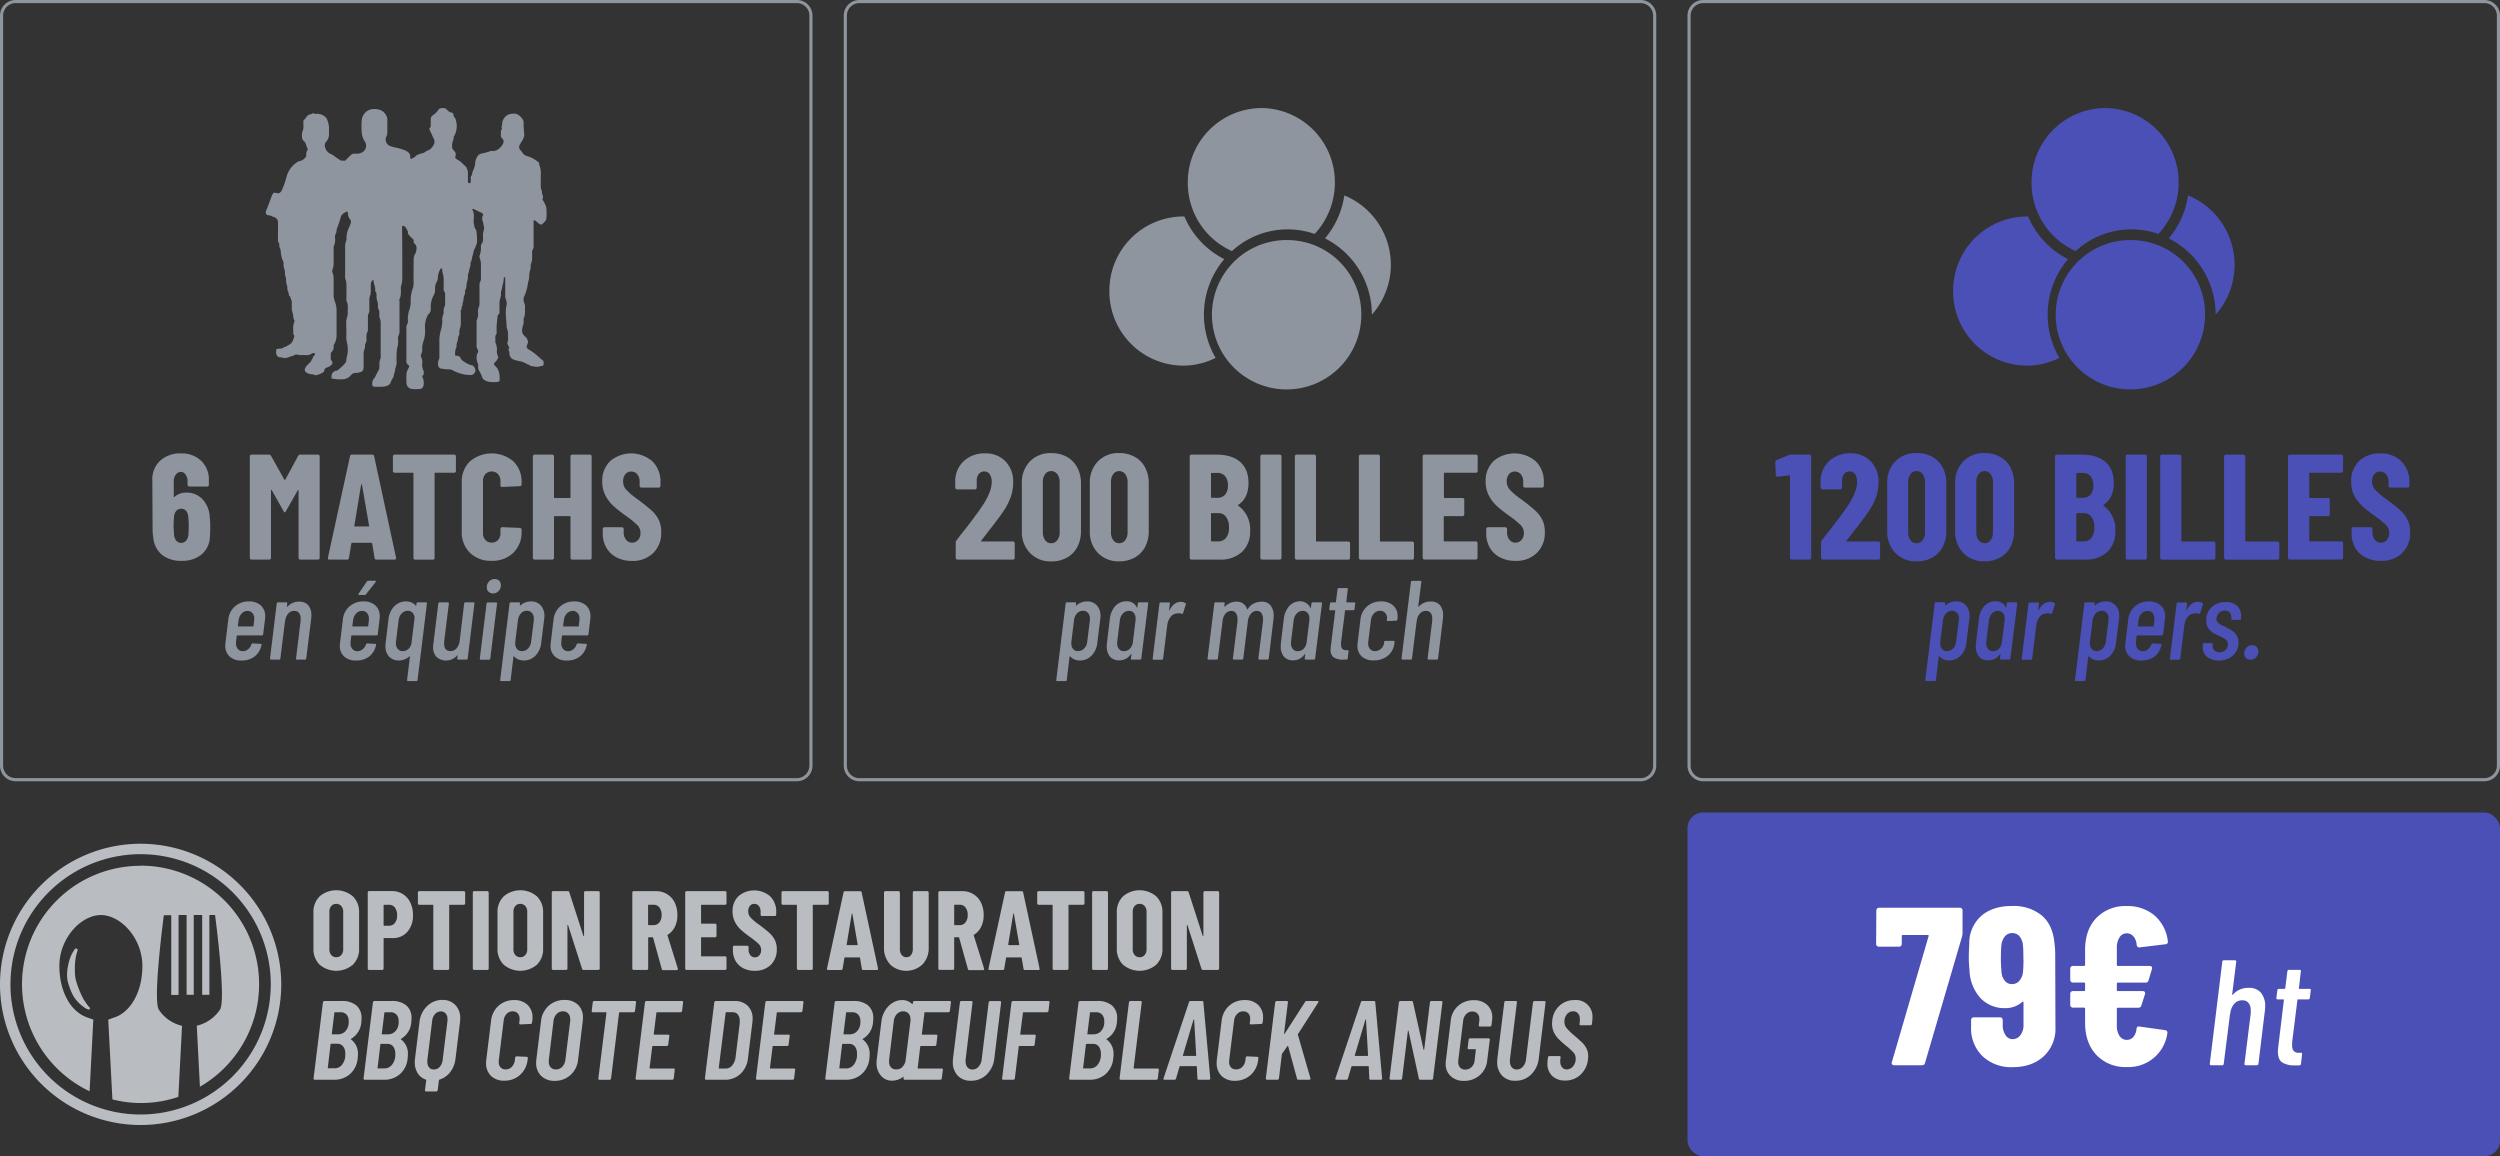 <svg id="Calque_1" data-name="Calque 1" xmlns="http://www.w3.org/2000/svg" viewBox="0 0 800 370"><rect x="0" y="0" width="800" height="370" fill="#333333" stroke="none"/><defs><style>.cls-1{fill:#4b50b7;}.cls-2,.cls-4{fill:#8f959e;}.cls-3{fill:#b9bdc1;}.cls-4{fill-rule:evenodd;}.cls-5{fill:#fff;}</style></defs><title>Plan de travail 1 copie 2</title><rect class="cls-1" x="540" y="260" width="260" height="110" rx="5"/><path class="cls-2" d="M67.27,168.61c0,.71,0,1.67-.1,2.88a7.73,7.73,0,0,1-2.59,5.88,9.73,9.73,0,0,1-6.53,2.09,9.61,9.61,0,0,1-6.22-1.92,8.14,8.14,0,0,1-2.8-5.71,14.32,14.32,0,0,1-.2-2.64l-.09-15.51a8.11,8.11,0,0,1,2.52-6.26A9.48,9.48,0,0,1,58,145.09a8.87,8.87,0,0,1,6.36,2.35,8.22,8.22,0,0,1,2.48,6.24v1.44a.57.57,0,0,1-.17.41.58.58,0,0,1-.41.17H60.59a.54.54,0,0,1-.4-.17.53.53,0,0,1-.17-.41v-1.05a3.54,3.54,0,0,0-.63-2.16A1.76,1.76,0,0,0,58,151a2.09,2.09,0,0,0-1.72.84,3.39,3.39,0,0,0-.68,2.19v4.85c0,.09,0,.15.1.16a.18.18,0,0,0,.19-.07,5.45,5.45,0,0,1,3.6-1.34,7,7,0,0,1,5.4,2.21,9,9,0,0,1,2.23,5.9A17.27,17.27,0,0,1,67.27,168.61Zm-6.87-.48a26,26,0,0,0-.19-3,3.09,3.09,0,0,0-.72-1.73A1.92,1.92,0,0,0,58,162.8a2,2,0,0,0-1.56.65,3.1,3.1,0,0,0-.74,1.8q-.15,1.88-.15,2.88c0,.77.05,1.76.15,3a3.37,3.37,0,0,0,.74,1.92,2,2,0,0,0,1.56.67,1.93,1.93,0,0,0,1.56-.72,3.76,3.76,0,0,0,.75-2C60.37,169.43,60.4,168.48,60.4,168.13Z"/><path class="cls-2" d="M96.16,145.48h5.57a.55.55,0,0,1,.57.57V178.5a.56.56,0,0,1-.16.41.58.58,0,0,1-.41.17H96.11a.58.58,0,0,1-.41-.17.56.56,0,0,1-.16-.41V157c0-.13,0-.19-.1-.19a.24.24,0,0,0-.19.14l-3.75,6.62c-.16.26-.28.39-.38.39s-.22-.13-.38-.39L87,156.9a.24.24,0,0,0-.19-.14c-.06,0-.1.06-.1.19V178.5a.56.56,0,0,1-.16.41.58.58,0,0,1-.41.17H80.51a.58.58,0,0,1-.41-.17.56.56,0,0,1-.16-.41V146.05a.55.55,0,0,1,.57-.57H86a.78.78,0,0,1,.72.38L91,153.49c.1.13.2.13.29,0l4.13-7.63A.72.72,0,0,1,96.16,145.48Z"/><path class="cls-2" d="M119.87,178.55l-.77-4.61c0-.16-.09-.24-.28-.24h-6.1c-.19,0-.29.08-.29.24l-.77,4.61a.54.54,0,0,1-.62.53h-5.62q-.61,0-.48-.63L112,146a.57.57,0,0,1,.62-.52h6.48a.57.57,0,0,1,.63.52l7,32.45,0,.19c0,.29-.17.44-.52.44H120.5C120.11,179.08,119.9,178.9,119.87,178.55Zm-6.29-10.08h4.32c.16,0,.23-.08.2-.24l-2.26-13.11c0-.09-.08-.14-.14-.14s-.12.05-.15.14l-2.16,13.11C113.39,168.39,113.46,168.47,113.58,168.47Z"/><path class="cls-2" d="M145.72,145.64a.58.58,0,0,1,.17.41v4.66a.58.58,0,0,1-.17.41.56.56,0,0,1-.41.16h-6a.21.21,0,0,0-.24.24v27a.53.53,0,0,1-.17.41.54.54,0,0,1-.4.17h-5.62a.58.58,0,0,1-.58-.58v-27a.21.21,0,0,0-.24-.24H126.3a.54.54,0,0,1-.4-.16.54.54,0,0,1-.17-.41v-4.66a.54.54,0,0,1,.17-.41.54.54,0,0,1,.4-.16h19A.56.56,0,0,1,145.72,145.64Z"/><path class="cls-2" d="M150.38,176.89a9.19,9.19,0,0,1-2.62-6.89V154.45a9,9,0,0,1,2.62-6.81,10.76,10.76,0,0,1,13.91,0,9,9,0,0,1,2.62,6.81V155a.53.53,0,0,1-.17.41.54.54,0,0,1-.4.17l-5.62.24c-.38,0-.58-.18-.58-.53V154a3.29,3.29,0,0,0-.76-2.26,2.66,2.66,0,0,0-2.07-.86,2.61,2.61,0,0,0-2,.86,3.29,3.29,0,0,0-.76,2.26v16.56a3.18,3.18,0,0,0,.76,2.23,2.63,2.63,0,0,0,2,.84,2.68,2.68,0,0,0,2.07-.84,3.18,3.18,0,0,0,.76-2.23v-1.3a.54.54,0,0,1,.17-.4.53.53,0,0,1,.41-.17l5.62.24a.58.58,0,0,1,.57.57V170a9.17,9.17,0,0,1-2.64,6.89,9.57,9.57,0,0,1-7,2.57A9.46,9.46,0,0,1,150.38,176.89Z"/><path class="cls-2" d="M182.73,145.64a.54.54,0,0,1,.4-.16h5.62a.56.56,0,0,1,.41.16.58.58,0,0,1,.17.41V178.5a.58.58,0,0,1-.58.58h-5.62a.54.54,0,0,1-.4-.17.53.53,0,0,1-.17-.41V165.4a.21.21,0,0,0-.24-.24h-4.8a.21.21,0,0,0-.24.24v13.1a.58.58,0,0,1-.58.58h-5.61a.58.58,0,0,1-.58-.58V146.05a.58.58,0,0,1,.17-.41.56.56,0,0,1,.41-.16h5.61a.56.56,0,0,1,.41.16.58.58,0,0,1,.17.41v13.06a.21.21,0,0,0,.24.24h4.8a.21.21,0,0,0,.24-.24V146.05A.54.54,0,0,1,182.73,145.64Z"/><path class="cls-2" d="M197.29,178.36a8,8,0,0,1-3.26-3.1,9,9,0,0,1-1.15-4.58v-1.4a.51.51,0,0,1,.17-.4.52.52,0,0,1,.41-.17H199a.53.53,0,0,1,.41.17.54.54,0,0,1,.17.4v1.06a3.62,3.62,0,0,0,.77,2.4,2.4,2.4,0,0,0,1.92.91,2.47,2.47,0,0,0,1.92-.86,3.29,3.29,0,0,0,.77-2.26,3.5,3.5,0,0,0-1-2.47,28.92,28.92,0,0,0-3.75-3.05,46.27,46.27,0,0,1-3.89-3.07,12.18,12.18,0,0,1-2.54-3.31,9.53,9.53,0,0,1-1.06-4.56,8.63,8.63,0,0,1,2.55-6.53,10.38,10.38,0,0,1,13.51.1,9,9,0,0,1,2.57,6.67v1.15a.58.58,0,0,1-.58.58h-5.52a.54.54,0,0,1-.4-.17.53.53,0,0,1-.17-.41v-1.3a3.54,3.54,0,0,0-.75-2.37,2.41,2.41,0,0,0-1.94-.89,2.34,2.34,0,0,0-1.87.84,3.47,3.47,0,0,0-.72,2.33,3.84,3.84,0,0,0,.91,2.54,21.64,21.64,0,0,0,3.6,3.07q3,2.22,4.49,3.58a10.43,10.43,0,0,1,2.35,3,8.7,8.7,0,0,1,.84,4A8.91,8.91,0,0,1,209,177a9.4,9.4,0,0,1-6.82,2.5A10.5,10.5,0,0,1,197.29,178.36Z"/><path class="cls-2" d="M83.81,203.33H75.93q-.11,0-.18.15l-.22,1.94a3.3,3.3,0,0,0,0,.51,2.6,2.6,0,0,0,.59,1.76,2,2,0,0,0,1.57.69,2.61,2.61,0,0,0,1.71-.62,3.39,3.39,0,0,0,1.06-1.58.44.44,0,0,1,.39-.29l2.6.15c.12,0,.2,0,.23.1a.37.37,0,0,1,0,.26,6.17,6.17,0,0,1-2.16,3.65,6.56,6.56,0,0,1-4.21,1.31,5.42,5.42,0,0,1-3.84-1.28,4.53,4.53,0,0,1-1.38-3.5,9.05,9.05,0,0,1,.07-.91l.9-7.48a6.32,6.32,0,0,1,2.12-4.14,6.51,6.51,0,0,1,4.47-1.59,5.4,5.4,0,0,1,3.83,1.3,4.56,4.56,0,0,1,1.39,3.49c0,.19,0,.51-.07.94L84.21,203A.38.38,0,0,1,83.81,203.33Zm-6.44-7.05a3.7,3.7,0,0,0-1,2.12l-.26,1.91a.13.13,0,0,0,.15.15H81a.28.28,0,0,0,.13,0,.13.13,0,0,0,0-.11l.22-1.91a3.16,3.16,0,0,0,0-.5,2.55,2.55,0,0,0-.59-1.78,2,2,0,0,0-1.6-.67A2.55,2.55,0,0,0,77.37,196.28Z"/><path class="cls-2" d="M98.64,193.67a4.91,4.91,0,0,1,1,3.33,8.32,8.32,0,0,1-.11,1.37L98,210.71a.33.33,0,0,1-.11.26.38.38,0,0,1-.28.11H95a.34.34,0,0,1-.27-.11.27.27,0,0,1,0-.26l1.47-12.05a6.5,6.5,0,0,0,0-.76,2.7,2.7,0,0,0-.53-1.78,1.81,1.81,0,0,0-1.49-.63,2.51,2.51,0,0,0-1.91.81,4.21,4.21,0,0,0-1,2.28c0,.15,0,.22-.07.22l-1.48,11.91a.33.33,0,0,1-.11.26.38.38,0,0,1-.28.11H86.73c-.22,0-.33-.12-.33-.37l2.16-17.6a.39.39,0,0,1,.4-.36h2.66c.25,0,.34.12.29.36l-.11,1a.09.09,0,0,0,.08.09s.09,0,.14-.09a4.81,4.81,0,0,1,3.71-1.58A3.63,3.63,0,0,1,98.64,193.67Z"/><path class="cls-2" d="M120.46,203.33h-7.88q-.12,0-.18.15l-.22,1.94a3.08,3.08,0,0,0,0,.51,2.56,2.56,0,0,0,.6,1.76,2,2,0,0,0,1.56.69,2.59,2.59,0,0,0,1.71-.62,3.33,3.33,0,0,0,1.07-1.58.43.43,0,0,1,.39-.29l2.59.15a.25.25,0,0,1,.24.1.44.44,0,0,1,0,.26,6.17,6.17,0,0,1-2.16,3.65,6.57,6.57,0,0,1-4.22,1.31,5.39,5.39,0,0,1-3.83-1.28,4.54,4.54,0,0,1-1.39-3.5c0-.17,0-.47.08-.91l.9-7.48a6.32,6.32,0,0,1,2.12-4.14,6.5,6.5,0,0,1,4.46-1.59,5.43,5.43,0,0,1,3.84,1.3,4.56,4.56,0,0,1,1.38,3.49,8.9,8.9,0,0,1-.07.94l-.57,4.79A.38.38,0,0,1,120.46,203.33ZM114,196.28a3.71,3.71,0,0,0-1,2.12l-.25,1.91a.13.13,0,0,0,.15.15h4.75a.21.21,0,0,0,.12,0,.11.11,0,0,0,.06-.11l.21-1.91a2.17,2.17,0,0,0,0-.5,2.6,2.6,0,0,0-.59-1.78,2,2,0,0,0-1.61-.67A2.53,2.53,0,0,0,114,196.28Zm.68-6c0-.08,0-.18.07-.3l2.63-3.89a.69.69,0,0,1,.47-.25H120q.23,0,.27.12c0,.09,0,.19-.09.31l-3.06,3.92a.47.47,0,0,1-.43.22H115A.26.26,0,0,1,114.7,190.32Z"/><path class="cls-2" d="M133.38,192.86a.38.38,0,0,1,.26-.11h2.66c.22,0,.32.12.32.36l-3,24.48a.38.38,0,0,1-.4.36h-2.66a.26.26,0,0,1-.23-.11.28.28,0,0,1-.06-.25l.9-7.45a.07.07,0,0,0,0-.11s-.07,0-.12,0a5.5,5.5,0,0,1-1.64,1,5.1,5.1,0,0,1-1.71.32,4.2,4.2,0,0,1-3.19-1.22,4.76,4.76,0,0,1-1.17-3.42c0-.24,0-.6.08-1.08l.9-7.49a6.91,6.91,0,0,1,1.85-4.12,5.16,5.16,0,0,1,3.83-1.57,4.29,4.29,0,0,1,1.64.33,3.65,3.65,0,0,1,1.39,1c0,.05.09.06.12,0a.13.13,0,0,0,.06-.11l.07-.58A.52.52,0,0,1,133.38,192.86Zm-2.73,14.85a3.45,3.45,0,0,0,1-1.75l1-8.1a2.48,2.48,0,0,0-.59-1.74,2,2,0,0,0-1.57-.67,2.61,2.61,0,0,0-1.92.83,3.66,3.66,0,0,0-1,2.12l-.87,7a3.3,3.3,0,0,0,0,.51,2.6,2.6,0,0,0,.59,1.76,2,2,0,0,0,1.6.69A2.62,2.62,0,0,0,130.65,207.71Z"/><path class="cls-2" d="M148.86,192.75h2.67c.24,0,.33.12.29.36l-2.16,17.6a.36.36,0,0,1-.11.26.36.36,0,0,1-.25.11h-2.67c-.21,0-.32-.12-.32-.37l.14-1c0-.07,0-.11,0-.11a.11.11,0,0,0-.09.07,4.7,4.7,0,0,1-6.59.64A4.29,4.29,0,0,1,138.6,207c0-.21,0-.56.08-1l1.58-12.89a.52.52,0,0,1,.14-.25.38.38,0,0,1,.26-.11h2.66c.22,0,.32.12.32.36l-1.51,12.13c0,.2,0,.45,0,.76,0,1.56.68,2.34,2.05,2.34a2.43,2.43,0,0,0,1.92-.88,4.34,4.34,0,0,0,1-2.43l1.44-11.92Q148.55,192.75,148.86,192.75Z"/><path class="cls-2" d="M153.6,211a.3.3,0,0,1-.06-.26l2.16-17.6a.38.38,0,0,1,.4-.36h2.66c.24,0,.34.12.29.36l-2.16,17.6c0,.25-.18.37-.39.37h-2.63A.34.34,0,0,1,153.6,211Zm2.72-21.64a1.9,1.9,0,0,1-.54-1.4,2.62,2.62,0,0,1,.73-1.91,2.42,2.42,0,0,1,1.78-.76,2,2,0,0,1,1.45.54,2,2,0,0,1,.54,1.44,2.6,2.6,0,0,1-.74,1.88,2.43,2.43,0,0,1-1.78.75A2,2,0,0,1,156.32,189.33Z"/><path class="cls-2" d="M173.05,193.74a4.88,4.88,0,0,1,1.16,3.4c0,.2,0,.53-.08,1l-.93,7.49a6.91,6.91,0,0,1-1.86,4.19,5.14,5.14,0,0,1-3.79,1.53,4.47,4.47,0,0,1-1.64-.32,3.71,3.71,0,0,1-1.42-1c-.08-.07-.14-.05-.18.07l-.9,7.49a.38.38,0,0,1-.4.36h-2.66c-.24,0-.34-.12-.29-.36l3-24.48a.38.38,0,0,1,.39-.36h2.67c.24,0,.33.12.28.36l-.07.58a.09.09,0,0,0,.07.09.17.17,0,0,0,.15-.06,4.92,4.92,0,0,1,3.35-1.26A4,4,0,0,1,173.05,193.74Zm-2.23,4.16a2.51,2.51,0,0,0-.61-1.76,2.07,2.07,0,0,0-1.62-.69,2.51,2.51,0,0,0-1.89.83,3.75,3.75,0,0,0-.95,2.12l-.87,7a3.3,3.3,0,0,0,0,.51,2.64,2.64,0,0,0,.57,1.78,2,2,0,0,0,1.59.67,2.61,2.61,0,0,0,1.92-.83,3.66,3.66,0,0,0,1-2.13l.87-7A3.16,3.16,0,0,0,170.82,197.9Z"/><path class="cls-2" d="M187.89,203.33H180q-.1,0-.18.15l-.21,1.94a2.27,2.27,0,0,0,0,.51,2.6,2.6,0,0,0,.59,1.76,2,2,0,0,0,1.57.69,2.59,2.59,0,0,0,1.71-.62,3.31,3.31,0,0,0,1.06-1.58.45.45,0,0,1,.4-.29l2.59.15c.12,0,.2,0,.23.1a.33.33,0,0,1,0,.26,6.08,6.08,0,0,1-2.16,3.65,6.54,6.54,0,0,1-4.21,1.31,5.39,5.39,0,0,1-3.83-1.28,4.51,4.51,0,0,1-1.39-3.5,9.05,9.05,0,0,1,.07-.91l.9-7.48a6.38,6.38,0,0,1,2.13-4.14,6.48,6.48,0,0,1,4.46-1.59,5.4,5.4,0,0,1,3.83,1.3,4.53,4.53,0,0,1,1.39,3.49,8.9,8.9,0,0,1-.07.94l-.58,4.79A.37.37,0,0,1,187.89,203.33Zm-6.45-7.05a3.7,3.7,0,0,0-1,2.12l-.25,1.91c0,.1.05.15.14.15h4.76a.25.25,0,0,0,.12,0s0-.06,0-.11l.22-1.91a3,3,0,0,0,0-.5,2.56,2.56,0,0,0-.6-1.78,2,2,0,0,0-1.6-.67A2.57,2.57,0,0,0,181.44,196.28Z"/><path class="cls-3" d="M112,343.7a7.53,7.53,0,0,1-5.15,1.82h-6.12c-.26,0-.39-.14-.39-.43l3-24.34a.58.58,0,0,1,.18-.3.48.48,0,0,1,.33-.13h5.51a7,7,0,0,1,4.66,1.41,5.13,5.13,0,0,1,1.67,4.17c0,.27,0,.66-.07,1.19a6.64,6.64,0,0,1-3.21,5.29c-.14.07-.17.15-.1.22a5.64,5.64,0,0,1,2.23,4.82c0,.22,0,.59-.07,1.12A7.62,7.62,0,0,1,112,343.7Zm-2.68-2.82a5.19,5.19,0,0,0,1.17-2.85c0-.19,0-.46,0-.82a3.71,3.71,0,0,0-.66-2.33A2.29,2.29,0,0,0,108,334h-2c-.14,0-.22.06-.22.18l-.89,7.49c0,.12,0,.18.14.18h2A3,3,0,0,0,109.31,340.88ZM107,324.1l-.82,6.7c0,.12,0,.18.14.18h1.76a3.21,3.21,0,0,0,2.36-.9,4.21,4.21,0,0,0,1.14-2.56,6.57,6.57,0,0,0,0-.72,3,3,0,0,0-.68-2.12,2.53,2.53,0,0,0-2-.76h-1.76C107,323.92,107,324,107,324.1Z"/><path class="cls-3" d="M128,343.7a7.5,7.5,0,0,1-5.14,1.82h-6.12c-.27,0-.4-.14-.4-.43l3-24.34a.47.47,0,0,1,.18-.3.44.44,0,0,1,.32-.13h5.51a7,7,0,0,1,4.66,1.41,5.1,5.1,0,0,1,1.67,4.17c0,.27,0,.66-.07,1.19a6.65,6.65,0,0,1-3.2,5.29c-.15.07-.18.15-.11.22a5.62,5.62,0,0,1,2.23,4.82c0,.22,0,.59-.07,1.12A7.58,7.58,0,0,1,128,343.7Zm-2.68-2.82a5.19,5.19,0,0,0,1.17-2.85,7.77,7.77,0,0,0,0-.82,3.65,3.65,0,0,0-.67-2.33,2.26,2.26,0,0,0-1.89-.84h-2q-.21,0-.21.18l-.9,7.49c0,.12,0,.18.14.18h2A3,3,0,0,0,125.29,340.88ZM123,324.1l-.83,6.7q-.08.18.15.18h1.76a3.24,3.24,0,0,0,2.36-.9,4.2,4.2,0,0,0,1.13-2.56,6.13,6.13,0,0,0,0-.72,3,3,0,0,0-.69-2.12,2.5,2.5,0,0,0-2-.76h-1.76A.16.16,0,0,0,123,324.1Z"/><path class="cls-3" d="M145.74,321.64a5.92,5.92,0,0,1,1.53,4.26c0,.24,0,.63-.07,1.15l-1.44,11.74a8.4,8.4,0,0,1-1.68,4.27,7,7,0,0,1-3.47,2.43.17.17,0,0,0-.15.18l-.39,3.16a.66.66,0,0,1-.16.31.46.46,0,0,1-.31.13h-3.24a.38.38,0,0,1-.29-.13.37.37,0,0,1-.07-.31l.4-3.16c0-.1,0-.16-.11-.18a4.91,4.91,0,0,1-2.63-2.06,6.47,6.47,0,0,1-.94-3.52c0-.22,0-.59.08-1.12l1.44-11.74a8.18,8.18,0,0,1,2.41-5.07,6.82,6.82,0,0,1,4.93-2A5.48,5.48,0,0,1,145.74,321.64Zm-2.54,5a3.31,3.31,0,0,0,0-.54,2.66,2.66,0,0,0-.58-1.78,2,2,0,0,0-1.55-.67,2.46,2.46,0,0,0-1.83.83,3.58,3.58,0,0,0-.94,2.16l-1.55,12.6a3.57,3.57,0,0,0,0,.54,2.67,2.67,0,0,0,.55,1.78,1.9,1.9,0,0,0,1.53.67,2.46,2.46,0,0,0,1.88-.83,3.89,3.89,0,0,0,.93-2.16Z"/><path class="cls-3" d="M157.11,344.28a5.55,5.55,0,0,1-1.56-4.16c0-.24,0-.6.07-1.08l1.51-12.27a7.47,7.47,0,0,1,2.4-4.92,7.26,7.26,0,0,1,5-1.82,5.92,5.92,0,0,1,4.28,1.52,5.42,5.42,0,0,1,1.59,4.14c0,.24,0,.6-.08,1.08l-.07.43a.45.45,0,0,1-.14.32.46.46,0,0,1-.33.15l-3.24.14c-.28,0-.42-.14-.39-.43l.11-.9a3.3,3.3,0,0,0,0-.51,2.42,2.42,0,0,0-.59-1.71,2.15,2.15,0,0,0-1.64-.63,2.55,2.55,0,0,0-1.89.8,3.54,3.54,0,0,0-.95,2.05l-1.59,12.89a3.16,3.16,0,0,0,0,.5,2.37,2.37,0,0,0,.59,1.71,2.1,2.1,0,0,0,1.6.63,2.65,2.65,0,0,0,1.95-.79,3.56,3.56,0,0,0,1-2.05l.11-.9a.39.39,0,0,1,.14-.31.5.5,0,0,1,.32-.13l3.21.15c.26,0,.39.14.39.43l-.07.43a7.57,7.57,0,0,1-2.41,4.92,7.28,7.28,0,0,1-5,1.85A5.86,5.86,0,0,1,157.11,344.28Z"/><path class="cls-3" d="M173.15,344.26a5.63,5.63,0,0,1-1.58-4.21c0-.19,0-.55.07-1.08l1.48-12.1a7.6,7.6,0,0,1,2.43-5,7.3,7.3,0,0,1,5.09-1.88,6,6,0,0,1,4.32,1.53,5.5,5.5,0,0,1,1.58,4.16c0,.24,0,.63-.07,1.15L185,339a7.62,7.62,0,0,1-2.43,5,7.31,7.31,0,0,1-5.1,1.87A5.94,5.94,0,0,1,173.15,344.26Zm6.77-2.9a3.76,3.76,0,0,0,1-2.21l1.55-12.46a3.16,3.16,0,0,0,0-.5,2.65,2.65,0,0,0-.63-1.87,2.2,2.2,0,0,0-1.71-.69,2.68,2.68,0,0,0-2,.85,3.8,3.8,0,0,0-1,2.21l-1.51,12.46a4.71,4.71,0,0,0,0,.61,2.54,2.54,0,0,0,.59,1.78,2.09,2.09,0,0,0,1.67.67A2.69,2.69,0,0,0,179.92,341.36Z"/><path class="cls-3" d="M203.46,320.45a.32.32,0,0,1,.08.3l-.33,2.74a.62.62,0,0,1-.16.31.45.45,0,0,1-.31.12h-4.42c-.1,0-.17.06-.22.18l-2.56,21a.62.62,0,0,1-.16.31.41.41,0,0,1-.3.12h-3.24a.36.36,0,0,1-.29-.12.35.35,0,0,1-.08-.31l2.6-21a.16.16,0,0,0-.18-.18h-4.18a.38.38,0,0,1-.29-.12.37.37,0,0,1-.07-.31l.33-2.74a.49.49,0,0,1,.16-.3.38.38,0,0,1,.3-.13h13A.34.34,0,0,1,203.46,320.45Z"/><path class="cls-3" d="M218.1,323.8a.45.45,0,0,1-.31.12h-7.56a.16.16,0,0,0-.18.18l-.86,6.81a.16.16,0,0,0,.18.18h4.46a.37.37,0,0,1,.29.12.37.37,0,0,1,.07.31l-.36,2.77a.43.43,0,0,1-.14.31.52.52,0,0,1-.33.12H208.9a.16.16,0,0,0-.18.18l-.86,6.84c0,.12,0,.18.18.18h7.52a.35.35,0,0,1,.36.43l-.32,2.74a.63.63,0,0,1-.17.31.41.41,0,0,1-.3.12H203.79c-.27,0-.4-.14-.4-.43l3-24.34a.47.47,0,0,1,.18-.3.44.44,0,0,1,.32-.13h11.34a.35.35,0,0,1,.29.13.32.32,0,0,1,.07.3l-.32,2.74A.71.71,0,0,1,218.1,323.8Z"/><path class="cls-3" d="M225.57,345.09l3-24.34a.58.58,0,0,1,.18-.3.48.48,0,0,1,.33-.13H235a5.82,5.82,0,0,1,4.26,1.53,5.53,5.53,0,0,1,1.57,4.16c0,.26,0,.66-.07,1.19l-1.41,11.45a7.89,7.89,0,0,1-2.41,5,7.1,7.1,0,0,1-5,1.87H226C225.7,345.52,225.57,345.38,225.57,345.09Zm4.64-3.17,2.09,0a2.53,2.53,0,0,0,2-1,5,5,0,0,0,1.08-2.54l1.33-10.94a6.13,6.13,0,0,0,0-.72,3.19,3.19,0,0,0-.6-2.07,2,2,0,0,0-1.67-.74h-2.05a.16.16,0,0,0-.18.18L230,341.74A.16.16,0,0,0,230.21,341.92Z"/><path class="cls-3" d="M256.62,323.8a.45.45,0,0,1-.31.12h-7.56a.16.16,0,0,0-.18.18l-.86,6.81a.16.16,0,0,0,.18.18h4.46a.37.37,0,0,1,.29.12.37.37,0,0,1,.07.31l-.36,2.77a.43.43,0,0,1-.14.31.52.52,0,0,1-.33.12h-4.46a.16.16,0,0,0-.18.18l-.86,6.84c0,.12.05.18.17.18h7.53a.36.36,0,0,1,.29.13.34.34,0,0,1,.07.3l-.32,2.74a.63.63,0,0,1-.17.31.41.41,0,0,1-.3.12H242.31c-.27,0-.4-.14-.4-.43l3-24.34a.47.47,0,0,1,.18-.3.44.44,0,0,1,.32-.13h11.34a.35.35,0,0,1,.29.13.32.32,0,0,1,.07.3l-.32,2.74A.71.71,0,0,1,256.62,323.8Z"/><path class="cls-3" d="M275.75,343.7a7.53,7.53,0,0,1-5.15,1.82h-6.12c-.26,0-.39-.14-.39-.43l3-24.34a.58.58,0,0,1,.18-.3.48.48,0,0,1,.33-.13h5.51a7,7,0,0,1,4.66,1.41,5.13,5.13,0,0,1,1.67,4.17c0,.27,0,.66-.07,1.19a6.65,6.65,0,0,1-3.2,5.29c-.15.07-.19.15-.11.22a5.62,5.62,0,0,1,2.23,4.82c0,.22,0,.59-.07,1.12A7.62,7.62,0,0,1,275.75,343.7Zm-2.68-2.82a5.19,5.19,0,0,0,1.17-2.85c0-.19,0-.46,0-.82a3.71,3.71,0,0,0-.66-2.33,2.29,2.29,0,0,0-1.89-.84h-2q-.21,0-.21.18l-.9,7.49c0,.12,0,.18.14.18h2A3,3,0,0,0,273.07,340.88Zm-2.32-16.78-.83,6.7c-.05.12,0,.18.14.18h1.77a3.2,3.2,0,0,0,2.35-.9,4.27,4.27,0,0,0,1.14-2.56,6.57,6.57,0,0,0,0-.72,3.07,3.07,0,0,0-.68-2.12,2.53,2.53,0,0,0-2-.76h-1.76C270.8,323.92,270.75,324,270.75,324.1Z"/><path class="cls-3" d="M303.81,323.8a.42.42,0,0,1-.3.12H296c-.13,0-.18.06-.18.18l-.83,6.81c-.05.12,0,.18.14.18h4.46a.36.36,0,0,1,.29.12.35.35,0,0,1,.08.31l-.33,2.77a.62.62,0,0,1-.16.31.45.45,0,0,1-.31.12h-4.46c-.14,0-.22.06-.22.18l-.82,6.84c-.05.12,0,.18.14.18h7.52a.4.4,0,0,1,.31.13.32.32,0,0,1,.09.3l-.36,2.74a.62.62,0,0,1-.16.31.45.45,0,0,1-.31.12H289.5a.38.38,0,0,1-.29-.12.37.37,0,0,1-.07-.31l0-.43c0-.07,0-.12,0-.13a.14.14,0,0,0-.14.06,5.68,5.68,0,0,1-3.6,1.22,4.47,4.47,0,0,1-3.49-1.58,6,6,0,0,1-1.41-4.14c0-.22,0-.59.07-1.12l1.48-12.1a8.61,8.61,0,0,1,1.22-3.56,7.32,7.32,0,0,1,2.38-2.41,5.48,5.48,0,0,1,2.92-.87,4.4,4.4,0,0,1,3.27,1.23.14.14,0,0,0,.15.05s.07-.05.07-.12l.07-.44a.55.55,0,0,1,.16-.3.42.42,0,0,1,.31-.13h11.34a.33.33,0,0,1,.28.13.32.32,0,0,1,.08.3l-.33,2.74A.62.62,0,0,1,303.81,323.8Zm-15,17.56a3.7,3.7,0,0,0,1-2.21l1.55-12.46a3,3,0,0,0,0-.5,2.69,2.69,0,0,0-.63-1.87,2.22,2.22,0,0,0-1.71-.69,2.67,2.67,0,0,0-2,.85,3.8,3.8,0,0,0-1,2.21l-1.51,12.46a3.24,3.24,0,0,0,0,.61,2.58,2.58,0,0,0,.59,1.78,2.13,2.13,0,0,0,1.68.67A2.68,2.68,0,0,0,288.85,341.36Z"/><path class="cls-3" d="M306.46,344.19a6.09,6.09,0,0,1-1.55-4.39c0-.27,0-.69.07-1.26l2.2-17.79a.36.36,0,0,1,.14-.3.47.47,0,0,1,.32-.13h3.21a.35.35,0,0,1,.36.43L309,339a3.51,3.51,0,0,0,0,.65,2.82,2.82,0,0,0,.6,1.89,2,2,0,0,0,1.6.7,2.56,2.56,0,0,0,1.94-.9,4.12,4.12,0,0,0,1-2.34l2.23-18.22a.55.55,0,0,1,.16-.3.42.42,0,0,1,.31-.13H320a.35.35,0,0,1,.29.13.32.32,0,0,1,.07.3l-2.16,17.79a8.45,8.45,0,0,1-2.46,5.27,7,7,0,0,1-5.06,2A5.54,5.54,0,0,1,306.46,344.19Z"/><path class="cls-3" d="M335.35,323.8a.45.45,0,0,1-.31.12h-7.52a.16.16,0,0,0-.18.18l-.87,6.81a.16.16,0,0,0,.18.18h4.43a.37.37,0,0,1,.29.12.37.37,0,0,1,.07.31l-.36,2.77a.43.43,0,0,1-.14.31.52.52,0,0,1-.33.12h-4.42c-.13,0-.19.06-.19.18l-1.25,10.19a.63.63,0,0,1-.17.31.41.41,0,0,1-.3.12h-3.21c-.26,0-.39-.14-.39-.43l3-24.34a.47.47,0,0,1,.18-.3.44.44,0,0,1,.32-.13h11.3a.35.35,0,0,1,.29.13.32.32,0,0,1,.07.3l-.32,2.74A.71.71,0,0,1,335.35,323.8Z"/><path class="cls-3" d="M353.8,343.7a7.54,7.54,0,0,1-5.15,1.82h-6.12c-.27,0-.4-.14-.4-.43l3-24.34a.47.47,0,0,1,.18-.3.45.45,0,0,1,.32-.13h5.51a7,7,0,0,1,4.66,1.41,5.11,5.11,0,0,1,1.68,4.17c0,.27,0,.66-.07,1.19a6.66,6.66,0,0,1-3.21,5.29c-.14.07-.18.15-.11.22a5.63,5.63,0,0,1,2.24,4.82c0,.22,0,.59-.08,1.12A7.61,7.61,0,0,1,353.8,343.7Zm-2.69-2.82a5,5,0,0,0,1.17-2.85,5.74,5.74,0,0,0,0-.82,3.65,3.65,0,0,0-.67-2.33,2.26,2.26,0,0,0-1.89-.84h-2c-.15,0-.22.06-.22.18l-.9,7.49q-.08.18.15.18h2A3,3,0,0,0,351.11,340.88Zm-2.32-16.78-.83,6.7c0,.12,0,.18.15.18h1.76a3.23,3.23,0,0,0,2.36-.9,4.2,4.2,0,0,0,1.13-2.56,4.51,4.51,0,0,0,0-.72,3.07,3.07,0,0,0-.68-2.12,2.53,2.53,0,0,0-2-.76H349A.16.16,0,0,0,348.79,324.1Z"/><path class="cls-3" d="M358.26,345.09l3-24.34a.47.47,0,0,1,.18-.3.44.44,0,0,1,.32-.13H365a.33.33,0,0,1,.28.13.32.32,0,0,1,.08.3l-2.6,21a.16.16,0,0,0,.18.18h7.53a.36.36,0,0,1,.29.13.34.34,0,0,1,.07.3l-.33,2.74a.55.55,0,0,1-.16.31.41.41,0,0,1-.3.12H358.66C358.39,345.52,358.26,345.38,358.26,345.09Z"/><path class="cls-3" d="M383.17,345.13l-.18-3.78q0-.18-.21-.18H377.7a.25.25,0,0,0-.25.18l-1.12,3.78a.48.48,0,0,1-.5.39h-3.17c-.31,0-.42-.15-.32-.47l8.13-24.33a.49.49,0,0,1,.51-.4h3.7a.35.35,0,0,1,.4.4l2.2,24.33v.08c0,.26-.15.39-.44.39h-3.27A.35.35,0,0,1,383.17,345.13Zm-4.46-7.24h3.85c.14,0,.22-.06.22-.18l-.65-11.38c0-.07,0-.1-.07-.1a.19.19,0,0,0-.15.1l-3.38,11.38Q378.49,337.89,378.71,337.89Z"/><path class="cls-3" d="M390.89,344.28a5.55,5.55,0,0,1-1.56-4.16c0-.24,0-.6.07-1.08l1.51-12.27a7.47,7.47,0,0,1,2.4-4.92,7.24,7.24,0,0,1,5-1.82,5.94,5.94,0,0,1,4.28,1.52,5.42,5.42,0,0,1,1.59,4.14c0,.24,0,.6-.08,1.08l-.07.43a.45.45,0,0,1-.14.32.46.46,0,0,1-.33.15l-3.24.14c-.28,0-.42-.14-.39-.43l.11-.9a3.3,3.3,0,0,0,0-.51,2.42,2.42,0,0,0-.59-1.71,2.16,2.16,0,0,0-1.64-.63,2.55,2.55,0,0,0-1.89.8,3.48,3.48,0,0,0-1,2.05l-1.59,12.89a3.16,3.16,0,0,0,0,.5,2.37,2.37,0,0,0,.59,1.71,2.1,2.1,0,0,0,1.6.63,2.65,2.65,0,0,0,2-.79,3.56,3.56,0,0,0,1-2.05l.11-.9a.39.39,0,0,1,.14-.31.5.5,0,0,1,.32-.13l3.21.15c.26,0,.39.14.39.43l-.07.43A7.57,7.57,0,0,1,400.2,344a7.28,7.28,0,0,1-5,1.85A5.86,5.86,0,0,1,390.89,344.28Z"/><path class="cls-3" d="M405.06,345.09l3-24.34a.47.47,0,0,1,.18-.3.44.44,0,0,1,.32-.13h3.2a.34.34,0,0,1,.29.13.32.32,0,0,1,.08.3l-1.23,9.94c0,.1,0,.15.06.16s.11,0,.16-.09l6.48-10.11a.58.58,0,0,1,.54-.33h3.45c.22,0,.33.07.33.22a.66.66,0,0,1-.11.29l-6.48,10.11a.79.79,0,0,0,0,.22l4,13.86v.11a.34.34,0,0,1-.39.39h-3.46a.39.39,0,0,1-.43-.32l-2.84-10.41c0-.07-.07-.1-.11-.09l-.15.09-1.69,2.42a.35.35,0,0,0-.07.09.17.17,0,0,0,0,.12l-.93,7.67a.63.63,0,0,1-.17.31.41.41,0,0,1-.3.12h-3.2C405.19,345.52,405.06,345.38,405.06,345.09Z"/><path class="cls-3" d="M438.18,345.13l-.18-3.78c0-.12-.07-.18-.22-.18h-5.07a.27.27,0,0,0-.26.18l-1.11,3.78a.48.48,0,0,1-.51.39h-3.16c-.32,0-.42-.15-.33-.47l8.14-24.33a.49.49,0,0,1,.5-.4h3.71a.36.36,0,0,1,.4.4l2.19,24.33v.08c0,.26-.14.39-.43.39h-3.28A.34.34,0,0,1,438.18,345.13Zm-4.47-7.24h3.86q.21,0,.21-.18l-.65-11.38c0-.07,0-.1-.07-.1s-.09,0-.14.1l-3.39,11.38Q433.5,337.89,433.71,337.89Z"/><path class="cls-3" d="M457.74,320.45a.42.42,0,0,1,.31-.13h3.17a.36.36,0,0,1,.29.13.34.34,0,0,1,.07.3l-3,24.34a.43.43,0,0,1-.14.31.52.52,0,0,1-.33.12h-3.63a.41.41,0,0,1-.44-.36l-3.31-15.26q0-.11-.12-.09a.1.1,0,0,0-.09.12l-1.84,15.16a.62.62,0,0,1-.16.31.45.45,0,0,1-.31.12h-3.17c-.26,0-.39-.14-.39-.43l3-24.34a.47.47,0,0,1,.18-.3.44.44,0,0,1,.32-.13h3.56a.41.41,0,0,1,.44.36l3.38,15.16q0,.11.09.09c.06,0,.1-.06.13-.13l1.83-15.05A.62.62,0,0,1,457.74,320.45Z"/><path class="cls-3" d="M464.19,344.33a5.19,5.19,0,0,1-1.57-4c0-.22,0-.57.07-1l1.55-12.74a7.19,7.19,0,0,1,2.38-4.73,7.26,7.26,0,0,1,5-1.79,6,6,0,0,1,4.3,1.52,5.3,5.3,0,0,1,1.61,4.06,9.8,9.8,0,0,1-.08,1l-.18,1.4a.55.55,0,0,1-.16.31.41.41,0,0,1-.3.12h-3.24a.37.37,0,0,1-.29-.12.34.34,0,0,1-.07-.31l.18-1.48a3.16,3.16,0,0,0,0-.5,2.41,2.41,0,0,0-.61-1.73,2.18,2.18,0,0,0-1.66-.65,2.58,2.58,0,0,0-1.9.8,3.54,3.54,0,0,0-1,2.08l-1.58,12.82a3,3,0,0,0,0,.5,2.44,2.44,0,0,0,.6,1.73,2.11,2.11,0,0,0,1.64.65,2.78,2.78,0,0,0,2-.79,3.33,3.33,0,0,0,1-2.09l.39-3.46c0-.12,0-.18-.14-.18H470a.36.36,0,0,1-.28-.12.34.34,0,0,1-.07-.31l.32-2.63a.55.55,0,0,1,.16-.3.46.46,0,0,1,.31-.13h5.94a.36.36,0,0,1,.28.13.32.32,0,0,1,.08.3l-.83,6.66a7.18,7.18,0,0,1-2.41,4.74,7.37,7.37,0,0,1-5,1.78A5.92,5.92,0,0,1,464.19,344.33Z"/><path class="cls-3" d="M480.66,344.19a6.05,6.05,0,0,1-1.55-4.39c0-.27,0-.69.07-1.26l2.2-17.79a.39.39,0,0,1,.14-.3.46.46,0,0,1,.33-.13h3.2a.35.35,0,0,1,.36.43L483.18,339a3.51,3.51,0,0,0,0,.65,2.82,2.82,0,0,0,.6,1.89,2,2,0,0,0,1.6.7,2.56,2.56,0,0,0,1.94-.9,4.12,4.12,0,0,0,1-2.34l2.23-18.22a.55.55,0,0,1,.16-.3.42.42,0,0,1,.31-.13h3.2a.35.35,0,0,1,.29.13.32.32,0,0,1,.07.3l-2.16,17.79a8.45,8.45,0,0,1-2.46,5.27,7,7,0,0,1-5.06,2A5.54,5.54,0,0,1,480.66,344.19Z"/><path class="cls-3" d="M496.71,344.3a5.34,5.34,0,0,1-1.54-4,9.27,9.27,0,0,1,.07-1l.11-.93a.55.55,0,0,1,.16-.31.41.41,0,0,1,.3-.12H499c.26,0,.4.14.4.43l-.11.72a2.66,2.66,0,0,0,0,.57,2.8,2.8,0,0,0,.58,1.88,1.89,1.89,0,0,0,1.51.68,2.62,2.62,0,0,0,2-1,3.68,3.68,0,0,0,.84-2.49,2.83,2.83,0,0,0-.66-1.87,21.48,21.48,0,0,0-2.51-2.3,30.26,30.26,0,0,1-2.32-2.09,8.12,8.12,0,0,1-1.48-2.12,6.45,6.45,0,0,1-.59-2.81c0-.19,0-.53.07-1a7.26,7.26,0,0,1,2.34-4.75,7,7,0,0,1,4.83-1.77,5.26,5.26,0,0,1,5.68,5.66c0,.21,0,.58-.07,1.11l-.07.87a.47.47,0,0,1-.18.3.45.45,0,0,1-.32.13h-3.13a.34.34,0,0,1-.29-.13.32.32,0,0,1-.07-.3l.1-.94a3.24,3.24,0,0,0,0-.61,2.67,2.67,0,0,0-.58-1.82,2,2,0,0,0-1.54-.67,2.55,2.55,0,0,0-2,.92,3.65,3.65,0,0,0-.81,2.5,3,3,0,0,0,.65,1.89,16.46,16.46,0,0,0,2.34,2.29c1.15,1,2,1.75,2.67,2.38a7.39,7.39,0,0,1,1.44,2,5.63,5.63,0,0,1,.5,2.4c0,.21,0,.56-.07,1a7.76,7.76,0,0,1-2.41,4.93,7,7,0,0,1-4.9,1.84A5.72,5.72,0,0,1,496.71,344.3Z"/><path class="cls-3" d="M102.3,308.72a7,7,0,0,1-2-5.19V292a6.93,6.93,0,0,1,2-5.18,8.22,8.22,0,0,1,10.61,0,6.91,6.91,0,0,1,2,5.18v11.52a6.93,6.93,0,0,1-2,5.19,8.22,8.22,0,0,1-10.61,0Zm6.92-3.12a2.73,2.73,0,0,0,.61-1.85V291.8a2.78,2.78,0,0,0-.61-1.86,2.07,2.07,0,0,0-1.62-.7,2,2,0,0,0-1.6.7,2.77,2.77,0,0,0-.6,1.86v11.95a2.73,2.73,0,0,0,.6,1.85,2,2,0,0,0,1.6.71A2,2,0,0,0,109.22,305.6Z"/><path class="cls-3" d="M128.91,286.11a6.41,6.41,0,0,1,2.39,2.72,8.92,8.92,0,0,1,.85,4,7.74,7.74,0,0,1-1.8,5.36,6,6,0,0,1-4.72,2h-2.7a.16.16,0,0,0-.18.18v9.57a.41.41,0,0,1-.43.43h-4.21a.41.41,0,0,1-.43-.43V285.57a.41.41,0,0,1,.43-.43h7.27A6.48,6.48,0,0,1,128.91,286.11Zm-2.54,9.23a3.76,3.76,0,0,0,.7-2.43,3.93,3.93,0,0,0-.7-2.48,2.23,2.23,0,0,0-1.85-.9h-1.59a.16.16,0,0,0-.18.18v6.34a.16.16,0,0,0,.18.18h1.59A2.25,2.25,0,0,0,126.37,295.34Z"/><path class="cls-3" d="M148.73,285.3a.43.43,0,0,1,.12.31v3.49a.41.41,0,0,1-.12.3.42.42,0,0,1-.31.13h-4.5a.16.16,0,0,0-.18.18v20.23a.41.41,0,0,1-.43.43H139.1a.45.45,0,0,1-.31-.12.46.46,0,0,1-.13-.31V289.71a.16.16,0,0,0-.18-.18h-4.32a.44.44,0,0,1-.43-.43v-3.49a.4.4,0,0,1,.13-.31.42.42,0,0,1,.3-.13h14.26A.46.46,0,0,1,148.73,285.3Z"/><path class="cls-3" d="M151.43,310.25a.42.42,0,0,1-.13-.31V285.61a.4.4,0,0,1,.13-.31.42.42,0,0,1,.3-.13h4.21a.44.44,0,0,1,.44.44v24.33a.46.46,0,0,1-.13.31.43.43,0,0,1-.31.12h-4.21A.41.41,0,0,1,151.43,310.25Z"/><path class="cls-3" d="M161.2,308.72a7,7,0,0,1-2-5.19V292a6.93,6.93,0,0,1,2-5.18,8.21,8.21,0,0,1,10.6,0,6.91,6.91,0,0,1,2,5.18v11.52a6.93,6.93,0,0,1-2,5.19,8.21,8.21,0,0,1-10.6,0Zm6.91-3.12a2.68,2.68,0,0,0,.61-1.85V291.8a2.73,2.73,0,0,0-.61-1.86,2.07,2.07,0,0,0-1.62-.7,2,2,0,0,0-1.6.7,2.77,2.77,0,0,0-.59,1.86v11.95a2.72,2.72,0,0,0,.59,1.85,2,2,0,0,0,1.6.71A2,2,0,0,0,168.11,305.6Z"/><path class="cls-3" d="M187,285.3a.42.42,0,0,1,.31-.13h4.17a.46.46,0,0,1,.31.13.43.43,0,0,1,.12.31v24.33a.41.41,0,0,1-.43.43h-4.75a.45.45,0,0,1-.47-.36l-4.46-13.93c0-.07-.07-.1-.13-.09s-.09.06-.09.13l0,13.82a.42.42,0,0,1-.13.31.41.41,0,0,1-.3.12H177a.41.41,0,0,1-.43-.43V285.61a.43.43,0,0,1,.12-.31.46.46,0,0,1,.31-.13h4.72a.44.44,0,0,1,.46.36l4.5,13.94c0,.07.07.1.13.09a.12.12,0,0,0,.09-.13l0-13.82A.44.44,0,0,1,187,285.3Z"/><path class="cls-3" d="M211.74,310,209,300.08q-.08-.15-.18-.15h-1.22a.16.16,0,0,0-.18.18v9.83a.42.42,0,0,1-.13.31.41.41,0,0,1-.3.12h-4.22a.41.41,0,0,1-.3-.12.42.42,0,0,1-.13-.31V285.61a.4.4,0,0,1,.13-.31.42.42,0,0,1,.3-.13H210a6.55,6.55,0,0,1,3.52,1,6.32,6.32,0,0,1,2.4,2.68,8.94,8.94,0,0,1,.84,4,8.24,8.24,0,0,1-.81,3.74,6.13,6.13,0,0,1-2.25,2.52.45.45,0,0,0-.1.09.1.1,0,0,0,0,.13l3.31,10.62,0,.14q0,.36-.39.36h-4.32A.48.48,0,0,1,211.74,310Zm-4.35-20.3v6.16a.16.16,0,0,0,.18.18h1.62a2.23,2.23,0,0,0,1.82-.89,3.69,3.69,0,0,0,.7-2.35,3.81,3.81,0,0,0-.7-2.4,2.22,2.22,0,0,0-1.82-.88h-1.62A.16.16,0,0,0,207.39,289.71Z"/><path class="cls-3" d="M232.35,289.4a.38.38,0,0,1-.3.13h-7.53a.16.16,0,0,0-.18.18v5.69a.16.16,0,0,0,.18.18h4.32a.45.45,0,0,1,.31.12.46.46,0,0,1,.13.31v3.49a.46.46,0,0,1-.13.31.45.45,0,0,1-.31.12h-4.32a.16.16,0,0,0-.18.18v5.73a.16.16,0,0,0,.18.18h7.53a.41.41,0,0,1,.3.12.42.42,0,0,1,.13.31v3.49a.42.42,0,0,1-.13.31.41.41,0,0,1-.3.12H219.7a.41.41,0,0,1-.43-.43V285.61a.43.43,0,0,1,.12-.31.46.46,0,0,1,.31-.13h12.35a.42.42,0,0,1,.3.13.4.4,0,0,1,.13.31v3.49A.38.38,0,0,1,232.35,289.4Z"/><path class="cls-3" d="M237.84,309.83a6,6,0,0,1-2.45-2.32,6.78,6.78,0,0,1-.86-3.44v-1a.42.42,0,0,1,.13-.31.41.41,0,0,1,.3-.12h4.14a.45.45,0,0,1,.31.12.46.46,0,0,1,.13.31v.79a2.7,2.7,0,0,0,.57,1.8,1.79,1.79,0,0,0,1.44.69,1.84,1.84,0,0,0,1.44-.65,2.43,2.43,0,0,0,.58-1.69,2.65,2.65,0,0,0-.72-1.86,21.67,21.67,0,0,0-2.81-2.28c-1.2-.87-2.17-1.64-2.92-2.31a9.25,9.25,0,0,1-1.91-2.48,7.25,7.25,0,0,1-.79-3.42,6.51,6.51,0,0,1,1.91-4.9,7.81,7.81,0,0,1,10.13.07,6.73,6.73,0,0,1,1.93,5v.86a.42.42,0,0,1-.13.31.41.41,0,0,1-.3.12h-4.14a.41.41,0,0,1-.43-.43v-1a2.69,2.69,0,0,0-.56-1.78,1.8,1.8,0,0,0-1.46-.67,1.75,1.75,0,0,0-1.4.63,2.6,2.6,0,0,0-.54,1.75,2.9,2.9,0,0,0,.68,1.91,16.59,16.59,0,0,0,2.7,2.3c1.49,1.1,2.61,2,3.37,2.68a8,8,0,0,1,1.76,2.27,6.51,6.51,0,0,1,.63,3,6.7,6.7,0,0,1-1.94,5,7.06,7.06,0,0,1-5.12,1.87A7.73,7.73,0,0,1,237.84,309.83Z"/><path class="cls-3" d="M265.08,285.3a.43.43,0,0,1,.12.31v3.49a.41.41,0,0,1-.12.3.42.42,0,0,1-.31.13h-4.5a.16.16,0,0,0-.18.18v20.23a.42.42,0,0,1-.13.31.41.41,0,0,1-.3.12h-4.21a.43.43,0,0,1-.31-.12.46.46,0,0,1-.13-.31V289.71a.16.16,0,0,0-.18-.18h-4.32a.44.44,0,0,1-.43-.43v-3.49a.4.4,0,0,1,.13-.31.42.42,0,0,1,.3-.13h14.26A.46.46,0,0,1,265.08,285.3Z"/><path class="cls-3" d="M275.79,310l-.58-3.46c0-.12-.07-.18-.22-.18h-4.57q-.21,0-.21.18l-.58,3.46c0,.26-.18.39-.47.39H265c-.31,0-.43-.15-.36-.46l5.29-24.34a.44.44,0,0,1,.47-.4h4.86a.44.44,0,0,1,.47.4l5.25,24.34,0,.14c0,.22-.13.32-.4.32h-4.32A.4.4,0,0,1,275.79,310Zm-4.72-7.56h3.24c.12,0,.17-.06.14-.18l-1.69-9.83c0-.07-.06-.11-.11-.11s-.08,0-.1.11l-1.62,9.83C270.93,302.36,271,302.42,271.07,302.42Z"/><path class="cls-3" d="M284.88,308.63a7.48,7.48,0,0,1-2-5.42v-17.6a.44.44,0,0,1,.44-.44h4.21a.42.42,0,0,1,.3.13.4.4,0,0,1,.13.31v18.1a2.89,2.89,0,0,0,.58,1.88,1.83,1.83,0,0,0,1.51.72,1.79,1.79,0,0,0,1.49-.72,3,3,0,0,0,.56-1.88v-18.1a.4.4,0,0,1,.13-.31.42.42,0,0,1,.3-.13h4.21a.44.44,0,0,1,.44.44v17.6a7.48,7.48,0,0,1-2,5.42,7.62,7.62,0,0,1-10.36,0Z"/><path class="cls-3" d="M309.7,310l-2.77-9.93q-.07-.15-.18-.15h-1.23a.16.16,0,0,0-.18.18v9.83a.41.41,0,0,1-.43.43H300.7a.41.41,0,0,1-.43-.43V285.61a.43.43,0,0,1,.12-.31.46.46,0,0,1,.31-.13H308a6.58,6.58,0,0,1,3.53,1,6.3,6.3,0,0,1,2.39,2.68,8.8,8.8,0,0,1,.85,4,8.24,8.24,0,0,1-.81,3.74,6.13,6.13,0,0,1-2.25,2.52.35.35,0,0,0-.11.09.1.1,0,0,0,0,.13l3.31,10.62,0,.14c0,.24-.13.36-.4.36H310.2A.47.47,0,0,1,309.7,310Zm-4.36-20.3v6.16a.16.16,0,0,0,.18.18h1.62a2.23,2.23,0,0,0,1.82-.89,3.64,3.64,0,0,0,.7-2.35,3.75,3.75,0,0,0-.7-2.4,2.22,2.22,0,0,0-1.82-.88h-1.62A.16.16,0,0,0,305.34,289.71Z"/><path class="cls-3" d="M327.52,310l-.58-3.46c0-.12-.07-.18-.22-.18h-4.57q-.21,0-.21.18l-.58,3.46c0,.26-.18.39-.47.39h-4.21c-.31,0-.43-.15-.36-.46l5.29-24.34a.44.44,0,0,1,.47-.4h4.86a.44.44,0,0,1,.47.4l5.26,24.34,0,.14c0,.22-.13.32-.4.32H328A.4.4,0,0,1,327.52,310Zm-4.72-7.56H326q.18,0,.15-.18l-1.7-9.83c0-.07-.06-.11-.11-.11s-.08,0-.1.11l-1.62,9.83C322.66,302.36,322.71,302.42,322.8,302.42Z"/><path class="cls-3" d="M346.9,285.3a.4.4,0,0,1,.13.31v3.49a.44.44,0,0,1-.43.43h-4.5a.16.16,0,0,0-.18.18v20.23a.42.42,0,0,1-.13.31.43.43,0,0,1-.31.12h-4.21a.41.41,0,0,1-.3-.12.42.42,0,0,1-.13-.31V289.71a.16.16,0,0,0-.18-.18h-4.32a.44.44,0,0,1-.43-.43v-3.49a.4.4,0,0,1,.13-.31.42.42,0,0,1,.3-.13H346.6A.42.42,0,0,1,346.9,285.3Z"/><path class="cls-3" d="M349.6,310.25a.45.45,0,0,1-.12-.31V285.61a.43.43,0,0,1,.12-.31.46.46,0,0,1,.31-.13h4.21a.46.46,0,0,1,.31.13.43.43,0,0,1,.12.31v24.33a.41.41,0,0,1-.43.43h-4.21A.45.45,0,0,1,349.6,310.25Z"/><path class="cls-3" d="M359.38,308.72a7,7,0,0,1-2-5.19V292a6.93,6.93,0,0,1,2-5.18,8.21,8.21,0,0,1,10.6,0,6.91,6.91,0,0,1,2,5.18v11.52a6.93,6.93,0,0,1-2,5.19,8.21,8.21,0,0,1-10.6,0Zm6.91-3.12a2.68,2.68,0,0,0,.61-1.85V291.8a2.73,2.73,0,0,0-.61-1.86,2.07,2.07,0,0,0-1.62-.7,2,2,0,0,0-1.6.7,2.77,2.77,0,0,0-.6,1.86v11.95a2.73,2.73,0,0,0,.6,1.85,2,2,0,0,0,1.6.71A2,2,0,0,0,366.29,305.6Z"/><path class="cls-3" d="M385.21,285.3a.42.42,0,0,1,.3-.13h4.18a.42.42,0,0,1,.3.13.4.4,0,0,1,.13.31v24.33a.42.42,0,0,1-.13.31.41.41,0,0,1-.3.12h-4.75a.45.45,0,0,1-.47-.36L380,296.08q0-.1-.12-.09c-.06,0-.09.06-.09.13l0,13.82a.41.41,0,0,1-.43.43h-4.17a.43.43,0,0,1-.31-.12.46.46,0,0,1-.13-.31V285.61a.44.44,0,0,1,.44-.44h4.71a.45.45,0,0,1,.47.36l4.5,13.94a.11.11,0,0,0,.13.09.12.12,0,0,0,.09-.13l0-13.82A.4.4,0,0,1,385.21,285.3Z"/><path class="cls-3" d="M45,277.05a37.92,37.92,0,0,0-16.33,72.16l1.19-22.95s-2.24-.73-2.73-1C22.39,323.2,19,317.06,19,309.08c0-8.71,6.75-16.21,13.28-16.27h0c6.53.06,13.28,7.56,13.28,16.27,0,8-3.44,14.12-8.17,16.21l-2.75,1,1.33,25.52A37.05,37.05,0,0,0,57.07,351l1.18-22.74a12.18,12.18,0,0,1-7.4-5.13c-2.05-3.07,1.58-30.27,1.58-30.27H54.8v25.52h2.34V292.81h2.57v25.53H62V292.81H64.7v25.53H67V292.81h1.82s3.63,27.2,1.57,30.28a12.22,12.22,0,0,1-7.31,5.11l-.11,0,1,19.56a37.92,37.92,0,0,0-19-70.75Z"/><path class="cls-3" d="M24.51,305.22a10.1,10.1,0,0,1,.32-1.09.49.49,0,0,0-.27-.55.46.46,0,0,0-.6.12l-.64,1a10.87,10.87,0,0,0-1.06,2.41,20.36,20.36,0,0,0-.74,3.5,17.52,17.52,0,0,0-.05,2,9.53,9.53,0,0,0,.39,2.16c.75,2.11,1.32,4.17,3.39,6.19a12.57,12.57,0,0,0,1.81,1.47l.18.12.3.19a3.67,3.67,0,0,0,.73.3.41.41,0,0,0,.35-.73,6,6,0,0,1-.54-.59c-.2-.24-.43-.58-.69-1l-.61-.87a31,31,0,0,1-2.4-5.89,8.56,8.56,0,0,1-.33-1.63c-.06-.6-.09-1.19-.09-1.73a22,22,0,0,1,.14-3.22A11.44,11.44,0,0,1,24.51,305.22Z"/><path class="cls-3" d="M45,270a45,45,0,1,0,45,45A45.05,45.05,0,0,0,45,270Zm0,86.64A41.65,41.65,0,1,1,86.65,315,41.7,41.7,0,0,1,45,356.64Z"/><path class="cls-4" d="M128.73,81.35c0,2.65,0,5.3,0,8a8,8,0,0,1-.37,2.12,4,4,0,0,0-.1,1,10.69,10.69,0,0,1,0,1.7,4.42,4.42,0,0,1-.42,1.53c-.12.2,0,.52,0,.79,0,3.18,0,6.36,0,9.54a3,3,0,0,1-.27,1.25,2.2,2.2,0,0,0-.19.6,4,4,0,0,0,0,.91,6.58,6.58,0,0,1-.28,2.62,9.41,9.41,0,0,0-.18,2,20.85,20.85,0,0,0,0,2.5,4.54,4.54,0,0,1-.29,1.6,2.64,2.64,0,0,0-.18.71,2,2,0,0,1-.2.94,4.63,4.63,0,0,0-.26,1.25,2.33,2.33,0,0,1-.21.49,4.87,4.87,0,0,0-.63,1.1c-.29,1.26-1.34,1.55-2.34,1.72a18.6,18.6,0,0,1-3.08,0c-.4,0-.53-.22-.61-.62a3,3,0,0,1,.79-2.28,2.32,2.32,0,0,0,.41-.87c.06-.24.42-.36.43-.73s.37-.47.42-.73a4.18,4.18,0,0,0,.26-1.38,4.88,4.88,0,0,1,.39-2.55,1.6,1.6,0,0,0,0-.66c0-3.52,0-7,0-10.56a4,4,0,0,0-.3-1.58,2,2,0,0,1-.14-.85c0-.41,0-.84,0-1.24a7.28,7.28,0,0,0-.37-1,1.12,1.12,0,0,1-.07-.54,4.25,4.25,0,0,0-.28-1.94,6.27,6.27,0,0,1-.18-1.28c0-.58.1-1.18-.37-1.67,0-.05-.1-.13-.08-.18.25-1.14-.5-2.12-.47-3.22,0-.07-.06-.18-.1-.18a.42.42,0,0,0-.3.05,2.1,2.1,0,0,0-.5,1.37,15.54,15.54,0,0,0,0,1.93,6.08,6.08,0,0,1-.39,2.12,2.75,2.75,0,0,0-.08.65c0,1.1,0,2.19,0,3.29a2.58,2.58,0,0,1-.33,1.46,1.51,1.51,0,0,0-.13.74c0,1.36,0,2.72,0,4.09a2.19,2.19,0,0,1-.2,1,3.08,3.08,0,0,0-.26,1.71,4.61,4.61,0,0,1,0,.91,2,2,0,0,1-.24.8,2,2,0,0,0-.21,1.17,2.59,2.59,0,0,1-.2.82,4.49,4.49,0,0,0-.28,1.6c.06,1.29,0,2.58,0,3.86a1.81,1.81,0,0,1,0,.57c-.15.49-.12,1-.87,1.23a4.62,4.62,0,0,1-1.59.3,1.8,1.8,0,0,0-1.46.62,1.21,1.21,0,0,0-.16.16,3.68,3.68,0,0,1-3,1.27c-.42,0-.85,0-1.26,0-.58-.05-1.16-.15-1.74-.23-.06,0-.18-.06-.18-.1a6.1,6.1,0,0,1,.07-1.21,1.61,1.61,0,0,1,.47-.7c.2-.2.48-.46.71-.46.6,0,.94-.42,1.31-.7a12.51,12.51,0,0,0,1.87-1.84,2.07,2.07,0,0,0,.34-1.09,6.16,6.16,0,0,1,.23-1.27,8.53,8.53,0,0,0,0-3.9,8.25,8.25,0,0,1-.27-2.06c.07-1.32,0-2.65,0-4a5.35,5.35,0,0,1,.22-2.18,5.55,5.55,0,0,0,.23-2.29,6.43,6.43,0,0,0,0-1.7,3.61,3.61,0,0,0-.4-1.42c-.11-.15,0-.44,0-.67,0-1.36,0-2.72,0-4.09a6,6,0,0,0-.42-2.44,1.81,1.81,0,0,1,0-.66c0-3.22,0-6.44,0-9.65a4.23,4.23,0,0,1,.3-1.58,1.63,1.63,0,0,0,.14-.85,7.33,7.33,0,0,1,.88-3.61c.16-.35.26-.73.41-1.08a1.37,1.37,0,0,0-.16-1.44,2.9,2.9,0,0,1-.67-2c0-.34-.28-.56-.57-.38-.74.45-1.53.75-1.76,1.85A30.62,30.62,0,0,1,107.87,73a3.85,3.85,0,0,0-.2.94,1.41,1.41,0,0,1-.13.62,2.62,2.62,0,0,0-.33,1.57,4.6,4.6,0,0,1-.38,2.58,1.69,1.69,0,0,0-.07.76c0,1.51,0,3,0,4.54a6.16,6.16,0,0,1-.42,2.44,1.46,1.46,0,0,0,.09.84,5.67,5.67,0,0,1,.33,1.79c0,1.82,0,3.64,0,5.45a5.4,5.4,0,0,0,.38,1.89,8.19,8.19,0,0,1,.56,3c0,2.73,0,5.45,0,8.18a5.47,5.47,0,0,1-.55,2.16c-.13.33-.46.58-.38,1a2.15,2.15,0,0,1-.68,1.88.75.75,0,0,0-.24.58c0,.53,0,1.06,0,1.59a.83.83,0,0,0,.23.59.94.94,0,0,1-.13,1.45,3.31,3.31,0,0,1-1.19.71,1.23,1.23,0,0,0-1,1,.79.79,0,0,1-.41.6,8.4,8.4,0,0,1-.93.51,5.93,5.93,0,0,1-1,.32c-.25.06-.6.16-.75,0a1.29,1.29,0,0,0-.72-.2,5.2,5.2,0,0,1-1.38-.28c-1.19-.53-1.35-1.2-.54-2.31a14.84,14.84,0,0,1,1-1.06c.21-.24.51-.39.6-.78s.4-.44.46-.84.42-.64.64-1c.07-.1.16-.29.14-.31s-.31-.25-.46-.24a1.41,1.41,0,0,0-.7.22,2.75,2.75,0,0,1-1.76.44c-.69,0-1.38,0-2.06,0a7,7,0,0,0-1.16-.19c-.37,0-.67.36-1.08.45-.65.13-1.27.45-1.91.6a2.07,2.07,0,0,1-1.21,0,2,2,0,0,0-.74-.14,1.33,1.33,0,0,1-1.41-1.46v-.57c0-.68,0-.62.73-.72s1.32,0,1.81-.57c.56.06.92-.4,1.36-.59a2.78,2.78,0,0,0,1.56-1.77c.14-.54.63-1.15,0-1.73.09-1.32-.25-2.68.35-3.94a.46.46,0,0,0,0-.48,3.47,3.47,0,0,1-.36-1.56c0-.27-.2-.54-.2-.82,0-.51-.35-.95-.26-1.5s-.06-1,0-1.47c.17-.85-.4-1.52-.52-2.29-.62-.3-.34-1-.61-1.46a2.51,2.51,0,0,1-.27-1.48c0-.26-.17-.53-.21-.81a6.77,6.77,0,0,1-.24-2,1.35,1.35,0,0,0-.12-.51A4.4,4.4,0,0,1,91.18,87a3.13,3.13,0,0,0-.21-.92,6.27,6.27,0,0,1-.22-.93c0-.34,0-.68,0-1a1.51,1.51,0,0,0-.1-.42,8.73,8.73,0,0,1-.82-3.52,1.72,1.72,0,0,0-.16-.62,2.24,2.24,0,0,1-.3-1.24c0-.14,0-.35,0-.44-.62-.69-.4-1.53-.41-2.32,0-1.44,0-2.88,0-4.32a1.72,1.72,0,0,0-1.26-1.81c-.61-.11-1.06-.61-1.75-.54a1.09,1.09,0,0,1-.84-.56,1.49,1.49,0,0,1,.1-1.06c.63-1.45,1.14-3,1.69-4.42a2.52,2.52,0,0,1,.12-.29c.17-.3.27-.77.52-.86a2.15,2.15,0,0,1,1.19.1.66.66,0,0,0,.48,0c.86-.33,1-1.11,1.36-1.82a33.31,33.31,0,0,0,1.32-4.11,9.15,9.15,0,0,1,1.44-2.47,7.7,7.7,0,0,1,2.31-1.85c.14-.09.36,0,.54-.08A3.62,3.62,0,0,0,98,50a.36.36,0,0,0,0-.21,2.87,2.87,0,0,1,.44-1.87.33.33,0,0,0,0-.32c-.45-.76-.42-1.77-1.12-2.37-.91-.79-.68-1.8-.68-2.78a4.45,4.45,0,0,0,.44-2.66c0-.41,0-.82,0-1.23.64-.45.87-1.24,1.55-1.7.48-.33,1.05-.28,1.48-.61a.35.35,0,0,1,.3,0c.36.35.8.15,1.19.16a4,4,0,0,1,2.78,1.29.93.93,0,0,1,.21.36,9.49,9.49,0,0,1,.68,2.45c0,.71,0,1.44,0,2.15a3.41,3.41,0,0,1-.84,2.61,1.81,1.81,0,0,0-.34,2,2.86,2.86,0,0,0,1.58,1.91,6.55,6.55,0,0,1,1.54.94c.45.38,1,.62,1.42,1s1.13.27,1.7.32c.11,0,.24-.15.34-.25.49-.48,1-1,1.46-1.45a1.72,1.72,0,0,1,1.37-.56c.34,0,.69,0,1,0a3.29,3.29,0,0,0,1.77-.68,2.41,2.41,0,0,0,.47-3.22,6.09,6.09,0,0,1-1-3.11,21.77,21.77,0,0,1,0-3.52,4,4,0,0,1,2.2-3.38,4.94,4.94,0,0,1,3.09-.26,3.49,3.49,0,0,1,2.45,1.77,2.72,2.72,0,0,1,.47,1.51c0,1.32,0,2.65,0,4a3.25,3.25,0,0,1-.33,1.46,2.2,2.2,0,0,0,1,2.88,6.32,6.32,0,0,0,1.62.5,22.15,22.15,0,0,1,3.27.94,4.17,4.17,0,0,1,1.35.87,1.76,1.76,0,0,1,.4,1.43c0,.43.23.58.62.35a5.85,5.85,0,0,0,1.42-1c.34-.37.84-.23,1.16-.54a3.52,3.52,0,0,0,2-.85,10.57,10.57,0,0,0,1-.43A4.19,4.19,0,0,0,139,45.79a2.2,2.2,0,0,0-.34-1.66c-.37-.83-.74-1.66-1.14-2.48-.13-.26-.2-.51,0-.69a.91.91,0,0,0,.32-.9c0-.6,0-1.21,0-1.81a1.49,1.49,0,0,1,.76-1.41,6.55,6.55,0,0,0,1.72-1.76,1.15,1.15,0,0,1,.77-.44,4.09,4.09,0,0,1,1.26,0,1.06,1.06,0,0,1,.45.27c.51.47.92,1,1.72,1.11.23,0,.62.41.6.58-.09.66.44,1,.64,1.46a6.74,6.74,0,0,1-.29,5.25,1.64,1.64,0,0,0-.33,1.12,1.11,1.11,0,0,1-.17.49,5.35,5.35,0,0,0-.27,2.28c0,.07,0,.17,0,.22a9.25,9.25,0,0,0,.62.88,1.47,1.47,0,0,1,.33,1.87c0,.08,0,.29.1.37a2.71,2.71,0,0,0,.95.75,3.25,3.25,0,0,1,.88.63c.31.27.6.58.89.88s.58.33.73.7a6.06,6.06,0,0,1,.53,1.49v3.18a.46.46,0,1,0,.92,0c0-.31,0-.61,0-.91a1.32,1.32,0,0,1,.26-1.13c.37-.34,0-.85.37-1.11.05-.69.65-1.21.57-1.93.29-.18.15-.47.18-.72a4.88,4.88,0,0,1,.68-2.22,2,2,0,0,1,1.3-1,17.91,17.91,0,0,0,2.87-.78,1.36,1.36,0,0,1,.54-.08,2.57,2.57,0,0,0,1.69-.33,4.67,4.67,0,0,0,1.88-2c.22-.63.3-1.08-.22-1.57A1.52,1.52,0,0,1,160.3,43c0-.62-.11-1.26.32-1.81a.28.28,0,0,0,0-.23.53.53,0,0,1,.06-.79c.06-.06.05-.21,0-.32a3.4,3.4,0,0,1,.68-2.1,3.31,3.31,0,0,1,2.14-1.32,6.1,6.1,0,0,1,1.71,0,.81.81,0,0,1,.29.12,4.79,4.79,0,0,1,1.92,1.92,1.48,1.48,0,0,1,.13.51,2.71,2.71,0,0,1,0,.57,24.61,24.61,0,0,0,.24,3.43,4.22,4.22,0,0,1-.56,1.81c-.23.48-.58.9-.82,1.37a1.5,1.5,0,0,0,.23,2,5.15,5.15,0,0,1,.66.86,2.39,2.39,0,0,0,1.43.94,9.33,9.33,0,0,1,2.94,1.47c.51.32,1,.65.91,1.37a7.26,7.26,0,0,1,.46,3.45c0,1,0,2,0,2.95a4.42,4.42,0,0,0,.34,1.91c.19.45-.15,1,.36,1.33-.07.43.15.89-.16,1.3,0,0,0,.11,0,.16s.1.11.14.17a9.43,9.43,0,0,1,1.1,2.26,20.91,20.91,0,0,1,.05,3.17,1.8,1.8,0,0,1-.59,1.47c-.16.16-.33.31-.48.48-.41.48-.5.49-1,.3a3.77,3.77,0,0,1-1.12-.89,2,2,0,0,0-.54-.34c-.16-.06-.39-.06-.39.24s0,.53,0,.79c0,2.43,0,4.85,0,7.27a1.84,1.84,0,0,1-.24,1,1.33,1.33,0,0,0-.23.82c0,.49,0,1,0,1.47a5.32,5.32,0,0,1-.2,1.85,3.65,3.65,0,0,0-.25,1.83,8.8,8.8,0,0,0-.5,3.1c-.07.68-.38,1.36-.44,2.08a12.15,12.15,0,0,1-.47,2,7.48,7.48,0,0,1-.55,1.59,2.63,2.63,0,0,0-.1,2.38,3,3,0,0,1,.23,1.38,12.52,12.52,0,0,0,0,1.37,5.3,5.3,0,0,1-.4,2.22,1,1,0,0,0-.05.54,3.68,3.68,0,0,1-.29,1.93,5.17,5.17,0,0,0-.15,1.86,1.92,1.92,0,0,0,.44.94,2.43,2.43,0,0,0,.64.64,1.92,1.92,0,0,1,.63,1.11,1.06,1.06,0,0,1-.14,1.23c.28.37-.59.7,0,1.08,0,.45.43.5.71.71a19.19,19.19,0,0,1,3.13,2.39c.33.38.81.64,1.18,1a.85.85,0,0,1,.27.56,2.22,2.22,0,0,1-.13,1c-.14.35-.56.11-.8.23-1.1.52-2.17.08-3.25,0-.26-.4-.76-.39-1.11-.62a8,8,0,0,0-2.68-1,10.74,10.74,0,0,1-1.55-.41,2.15,2.15,0,0,1-1.45-2.13,1.16,1.16,0,0,0-.17-.73.71.71,0,0,1,0-.72c.25-.3.09-.42-.06-.66a5.54,5.54,0,0,1-.42-1.07c0-.07-.07-.16,0-.2.44-.78.14-1.61.22-2.41a5.12,5.12,0,0,0-.36-2.12,1.58,1.58,0,0,1-.09-.42c0-1.86-.4-3.71-.23-5.58a4.44,4.44,0,0,1,.18-1.17,3.58,3.58,0,0,0-.25-2.25,3,3,0,0,1-.15-1c0-1.77,0-3.55,0-5.33a3.31,3.31,0,0,0-.05-.55s-.13-.07-.19-.07-.19.06-.19.09a9.82,9.82,0,0,1-.46,2.64,9.32,9.32,0,0,1-.43,1.88,1,1,0,0,0-.05.43,4.05,4.05,0,0,1-.25,1.83,6.32,6.32,0,0,0-.21,2.07c0,.68,0,1.36,0,2,0,.31,0,.75-.24.91-.52.4-.36.92-.45,1.42a24.54,24.54,0,0,0-.22,4.45c0,.11,0,.25,0,.32-.66.77-.34,1.7-.41,2.56,0,.11,0,.26,0,.33a4.92,4.92,0,0,1,.46,2.77,3.37,3.37,0,0,0,.27,1.36c.38.7-.05,1.15-.35,1.64a2.71,2.71,0,0,1-.47.49c-.44.44-.45.59-.09,1.09a1.29,1.29,0,0,0,.16.17c1.37,1.28,1.45,3,1.38,4.65a.33.33,0,0,1-.16.24,2.2,2.2,0,0,1-.7.22,14.1,14.1,0,0,1-1.72,0,4.31,4.31,0,0,1-1.49-.24c-.64-.29-1.36-.62-1.56-1.39a9.35,9.35,0,0,0-1-2.1,1.77,1.77,0,0,1-.25-1.15,2.2,2.2,0,0,0-.23-1.38,5,5,0,0,1-.21-2.29,1.16,1.16,0,0,1,.22-.59,1.17,1.17,0,0,0,0-1.41,2,2,0,0,1-.27-1.15c0-2.46,0-4.92,0-7.38a2.49,2.49,0,0,1,.23-1.16,4.82,4.82,0,0,0,.23-2.17,3.37,3.37,0,0,1,.22-1.5,3.11,3.11,0,0,0,.25-1.49c0-1.78,0-3.56,0-5.34a2.46,2.46,0,0,1,.23-1.38,2.5,2.5,0,0,0,.23-1.38c0-1.36,0-2.73,0-4.09a5.64,5.64,0,0,0-.33-1.91,1.7,1.7,0,0,1-.08-1.06,6.45,6.45,0,0,0,.4-2.78,1.19,1.19,0,0,1,.28-.92,2.47,2.47,0,0,0,.39-1.19,10.26,10.26,0,0,0,0-1.36,5.3,5.3,0,0,1,.2-1.62c.29-.93.1-1.11-.09-2.24-.14-.85-.7-1.7-.13-2.63.22-.36-.15-.66-.42-.82-.71-.39-1.46-.71-2.19-1.06a3,3,0,0,0-.48-.22.44.44,0,0,0-.3.09.22.22,0,0,0,0,.21c.74,1.19.43,2.52.42,3.79,0,.64.29,1.21.27,1.83,0,.09.11.18.17.27a2.58,2.58,0,0,1,.51,1.49,21.52,21.52,0,0,1,.13,3,9.52,9.52,0,0,1-1,2.53c-.16.47-.15,1-.33,1.46-.3.72-.24,1.52-.62,2.24-.24.45-.05,1-.26,1.6-.31.78-.32,1.66-.66,2.45a1.54,1.54,0,0,0-.05.43,4.63,4.63,0,0,1-.21,1.73,6.49,6.49,0,0,0-.25,1.27,3.62,3.62,0,0,1-.26,1.36c-.31.44-.08.87-.2,1.29s-.35.85-.44,1.29a4.29,4.29,0,0,1-.22,1.39c-.2.4,0,1-.28,1.35s0,1-.41,1.33c-.11.1,0,.43,0,.66,0,1.1,0,2.19,0,3.29a5,5,0,0,1-.19,1.62,4.11,4.11,0,0,0-.27,1.94.62.62,0,0,1-.05.43c-.44.58-.34,1.3-.53,1.94a4.59,4.59,0,0,0-.34,1.91c0,.12-.13.25-.16.38a4.48,4.48,0,0,0-.29,1.7c0,.22,0,.52.07.65s.41.06.63.09c.42.06.81.15,1,.63a2.74,2.74,0,0,0,.47.71,8,8,0,0,0,2.88,1.61,1.53,1.53,0,0,1,1.21.87,1.51,1.51,0,0,1-1.35,2.32,11.45,11.45,0,0,1-3.94-.72,9.56,9.56,0,0,1-1.54-.69,2.93,2.93,0,0,0-1.77-.4,14.84,14.84,0,0,1-2.2-.26c-.41,0-1-.77-.93-1.33a3.53,3.53,0,0,1,.25-1.47,1.75,1.75,0,0,0,.19-1c0-1.89,0-3.79,0-5.68a14.36,14.36,0,0,1,.38-2.45,11.7,11.7,0,0,0,.57-3.53,3.07,3.07,0,0,1,.24-1.7,2.18,2.18,0,0,0,.18-1.07,2.85,2.85,0,0,1,.25-1.48,2.5,2.5,0,0,0,.22-1.28c0-.79,0-1.59,0-2.38a1.8,1.8,0,0,0-.3-1.35c-.22-.25-.15-.49-.16-.74,0-1,0-2,0-3.06a6.75,6.75,0,0,0-.39-2.23,5.81,5.81,0,0,1-.08-1.11c0-.06-.06-.17-.1-.17a.51.51,0,0,0-.3,0,.28.28,0,0,0-.16.16,5.72,5.72,0,0,0-.81,2.51,3.09,3.09,0,0,1-.41,1.65,4.2,4.2,0,0,0-.51,2.28,3.55,3.55,0,0,1-.46,2,8,8,0,0,0-.92,4.06,2.25,2.25,0,0,1-.78,2.06c-.24.19-.27.49-.39.74a7.21,7.21,0,0,0-.65,3.71c0,.19,0,.38,0,.57a9.78,9.78,0,0,1-.64,3.93,7.53,7.53,0,0,0-.27,1.71c0,.38.05.77,0,1.13a8.94,8.94,0,0,1-.37,1,1.29,1.29,0,0,0,.07.94,3.65,3.65,0,0,1,.33,1.69,4.69,4.69,0,0,0,.4,2.67c.18.31,0,.81,0,1.22,0,.09-.16.19-.27.24s-.21.24-.1.43a4.54,4.54,0,0,1,.37,2.69,1.32,1.32,0,0,1-1.3,1.2,21.34,21.34,0,0,1-2.4,0,2,2,0,0,1-1.76-1.79,26,26,0,0,1,0-3.18,4.09,4.09,0,0,1,.38-1.2c.14-.32.34-.62.47-.94a.49.49,0,0,0-.09-.38,1.9,1.9,0,0,0-.4-.4,1.09,1.09,0,0,1-.39-1c0-2.87,0-5.75,0-8.63V105.1a2.35,2.35,0,0,1,.22-1.27,2.53,2.53,0,0,0,.23-1.6,10.25,10.25,0,0,1,.56-3.3,8.49,8.49,0,0,0,.37-2.12,11,11,0,0,1,.62-4.39,5.29,5.29,0,0,0,.31-1.93c-.06-2.5,0-5,0-7.5a3.69,3.69,0,0,1,.53-1.83,3.86,3.86,0,0,0,.4-1.65,1.79,1.79,0,0,0-.64-1.56.72.72,0,0,1-.28-.79c.07-.36-.14-.56-.36-.77s-.67-.62-1-1-.51-.56-.48-.81c.09-.71-.4-1.13-.64-1.68a.82.82,0,0,0-.48-.47c-.63-.28-.74-.25-.74.36Z"/><path class="cls-2" d="M255,1a4,4,0,0,1,4,4V245a4,4,0,0,1-4,4H5a4,4,0,0,1-4-4V5A4,4,0,0,1,5,1H255m0-1H5A5,5,0,0,0,0,5V245a5,5,0,0,0,5,5H255a5,5,0,0,0,5-5V5a5,5,0,0,0-5-5Z"/><path class="cls-2" d="M313.94,173.17c0,.07.09.1.19.1h10a.53.53,0,0,1,.41.17.54.54,0,0,1,.17.4v4.66a.58.58,0,0,1-.58.58H306.4a.58.58,0,0,1-.41-.17.56.56,0,0,1-.16-.41v-4.85a1.08,1.08,0,0,1,.24-.72c1.28-1.69,2.17-2.85,2.68-3.45q4.23-5.43,6-8.21,2.6-4.12,2.6-7a4.23,4.23,0,0,0-.65-2.52,2.07,2.07,0,0,0-1.75-.89,2.13,2.13,0,0,0-1.78.89,3.4,3.4,0,0,0-.62,2.28v2a.54.54,0,0,1-.17.4.53.53,0,0,1-.41.17h-5.71a.53.53,0,0,1-.41-.17.54.54,0,0,1-.17-.4v-2.26a8.69,8.69,0,0,1,2.83-6.31,9.64,9.64,0,0,1,6.72-2.38,8.66,8.66,0,0,1,6.51,2.55,9.2,9.2,0,0,1,2.47,6.72,14.22,14.22,0,0,1-.79,4.75,21.5,21.5,0,0,1-2.57,4.85c-.9,1.31-2.43,3.36-4.61,6.14L314,173A.15.15,0,0,0,313.94,173.17Z"/><path class="cls-2" d="M329.59,176.94a9.66,9.66,0,0,1-2.6-7V154.64a9.66,9.66,0,0,1,2.6-7A9,9,0,0,1,336.4,145a10,10,0,0,1,5,1.2,8.17,8.17,0,0,1,3.33,3.41,10.67,10.67,0,0,1,1.18,5.08v15.27a10.74,10.74,0,0,1-1.18,5.09,8.2,8.2,0,0,1-3.33,3.4,10,10,0,0,1-5,1.2A9,9,0,0,1,329.59,176.94Zm8.76-4.11a4,4,0,0,0,.74-2.54v-16a4.06,4.06,0,0,0-.74-2.54,2.36,2.36,0,0,0-2-1,2.28,2.28,0,0,0-1.92,1,4.12,4.12,0,0,0-.72,2.54v16a4.1,4.1,0,0,0,.72,2.54,2.26,2.26,0,0,0,1.92,1A2.34,2.34,0,0,0,338.35,172.83Z"/><path class="cls-2" d="M351.33,176.94a9.65,9.65,0,0,1-2.59-7V154.64a9.65,9.65,0,0,1,2.59-7,9.07,9.07,0,0,1,6.82-2.66,10,10,0,0,1,4.94,1.2,8.25,8.25,0,0,1,3.34,3.41,10.67,10.67,0,0,1,1.17,5.08v15.27a10.74,10.74,0,0,1-1.17,5.09,8.29,8.29,0,0,1-3.34,3.4,10,10,0,0,1-4.94,1.2A9.07,9.07,0,0,1,351.33,176.94Zm8.76-4.11a4,4,0,0,0,.74-2.54v-16a4.06,4.06,0,0,0-.74-2.54,2.34,2.34,0,0,0-1.94-1,2.28,2.28,0,0,0-1.92,1,4.12,4.12,0,0,0-.72,2.54v16a4.1,4.1,0,0,0,.72,2.54,2.26,2.26,0,0,0,1.92,1A2.33,2.33,0,0,0,360.09,172.83Z"/><path class="cls-2" d="M397.36,176.68a10,10,0,0,1-7,2.4h-9.07a.58.58,0,0,1-.58-.58V146.05a.58.58,0,0,1,.17-.41.56.56,0,0,1,.41-.16h8c3.2,0,5.71.76,7.52,2.3s2.71,3.82,2.71,6.86-1.09,5.48-3.27,6.92c-.12.09-.14.19,0,.28a9.17,9.17,0,0,1,3.79,8A8.74,8.74,0,0,1,397.36,176.68Zm-9.84-25.16v7.54a.21.21,0,0,0,.24.24h1.73a3.2,3.2,0,0,0,2.54-1,4.25,4.25,0,0,0,.91-2.91,4.57,4.57,0,0,0-.88-3,3.2,3.2,0,0,0-2.57-1.06h-1.73A.21.21,0,0,0,387.52,151.52Zm4.85,20.55a5.15,5.15,0,0,0,.91-3.27,5.6,5.6,0,0,0-.91-3.36,2.89,2.89,0,0,0-2.45-1.24h-2.16a.21.21,0,0,0-.24.24V173a.21.21,0,0,0,.24.24h2.11A3,3,0,0,0,392.37,172.07Z"/><path class="cls-2" d="M403.48,178.91a.57.57,0,0,1-.17-.41V146.05a.58.58,0,0,1,.17-.41.56.56,0,0,1,.41-.16h5.61a.56.56,0,0,1,.41.16.58.58,0,0,1,.17.41V178.5a.58.58,0,0,1-.58.58h-5.61A.57.57,0,0,1,403.48,178.91Z"/><path class="cls-2" d="M414.52,178.91a.57.57,0,0,1-.17-.41V146.05a.58.58,0,0,1,.17-.41.56.56,0,0,1,.41-.16h5.61a.56.56,0,0,1,.41.16.58.58,0,0,1,.17.41v27a.21.21,0,0,0,.24.24h10.08a.53.53,0,0,1,.41.17.54.54,0,0,1,.17.4v4.66a.58.58,0,0,1-.58.58H414.93A.57.57,0,0,1,414.52,178.91Z"/><path class="cls-2" d="M435,178.91a.57.57,0,0,1-.17-.41V146.05a.58.58,0,0,1,.17-.41.54.54,0,0,1,.41-.16H441a.56.56,0,0,1,.41.16.58.58,0,0,1,.17.41v27a.21.21,0,0,0,.24.24h10.08a.58.58,0,0,1,.57.57v4.66a.53.53,0,0,1-.17.41.54.54,0,0,1-.4.17H435.38A.55.55,0,0,1,435,178.91Z"/><path class="cls-2" d="M472.7,151.12a.57.57,0,0,1-.41.16h-10c-.17,0-.24.08-.24.24v7.59c0,.16.07.24.24.24H468a.52.52,0,0,1,.4.17.51.51,0,0,1,.17.4v4.66a.53.53,0,0,1-.17.41.56.56,0,0,1-.4.17h-5.76c-.17,0-.24.08-.24.24V173c0,.16.07.24.24.24h10a.54.54,0,0,1,.41.17.54.54,0,0,1,.16.4v4.66a.56.56,0,0,1-.16.41.58.58,0,0,1-.41.17H455.82a.54.54,0,0,1-.4-.17.53.53,0,0,1-.17-.41V146.05a.54.54,0,0,1,.17-.41.54.54,0,0,1,.4-.16h16.47a.55.55,0,0,1,.57.57v4.66A.57.57,0,0,1,472.7,151.12Z"/><path class="cls-2" d="M480,178.36a8,8,0,0,1-3.26-3.1,9,9,0,0,1-1.15-4.58v-1.4a.58.58,0,0,1,.57-.57h5.53a.52.52,0,0,1,.4.17.54.54,0,0,1,.17.4v1.06a3.62,3.62,0,0,0,.77,2.4,2.4,2.4,0,0,0,1.92.91,2.47,2.47,0,0,0,1.92-.86,3.29,3.29,0,0,0,.77-2.26,3.5,3.5,0,0,0-1-2.47,28.92,28.92,0,0,0-3.75-3.05,46.27,46.27,0,0,1-3.89-3.07,12.18,12.18,0,0,1-2.54-3.31,9.53,9.53,0,0,1-1.05-4.56,8.62,8.62,0,0,1,2.54-6.53,10.38,10.38,0,0,1,13.51.1,9,9,0,0,1,2.57,6.67v1.15a.58.58,0,0,1-.58.58H488a.58.58,0,0,1-.41-.17.56.56,0,0,1-.16-.41v-1.3a3.54,3.54,0,0,0-.75-2.37,2.41,2.41,0,0,0-1.94-.89,2.34,2.34,0,0,0-1.87.84,3.47,3.47,0,0,0-.72,2.33,3.84,3.84,0,0,0,.91,2.54,21.64,21.64,0,0,0,3.6,3.07q3,2.22,4.49,3.58a10.6,10.6,0,0,1,2.35,3,8.7,8.7,0,0,1,.84,4,8.87,8.87,0,0,1-2.59,6.72,9.4,9.4,0,0,1-6.82,2.5A10.5,10.5,0,0,1,480,178.36Z"/><path class="cls-2" d="M351,193.74a4.88,4.88,0,0,1,1.16,3.4c0,.2,0,.53-.08,1l-.93,7.49a6.91,6.91,0,0,1-1.86,4.19,5.14,5.14,0,0,1-3.79,1.53,4.47,4.47,0,0,1-1.64-.32,3.71,3.71,0,0,1-1.42-1c-.07-.07-.14-.05-.18.07l-.9,7.49a.38.38,0,0,1-.4.36H338.3c-.24,0-.34-.12-.29-.36l3-24.48a.38.38,0,0,1,.39-.36h2.67c.24,0,.33.12.28.36l-.07.58a.09.09,0,0,0,.07.09.17.17,0,0,0,.15-.06,4.92,4.92,0,0,1,3.35-1.26A4,4,0,0,1,351,193.74Zm-2.23,4.16a2.51,2.51,0,0,0-.61-1.76,2.07,2.07,0,0,0-1.62-.69,2.51,2.51,0,0,0-1.89.83,3.75,3.75,0,0,0-.95,2.12l-.87,7a3.3,3.3,0,0,0,0,.51,2.64,2.64,0,0,0,.57,1.78,2,2,0,0,0,1.59.67,2.61,2.61,0,0,0,1.92-.83,3.66,3.66,0,0,0,1-2.13l.87-7A3.16,3.16,0,0,0,348.77,197.9Z"/><path class="cls-2" d="M364.18,192.86a.36.36,0,0,1,.25-.11h2.67c.21,0,.32.12.32.36l-2.2,17.6a.35.35,0,0,1-.1.26.38.38,0,0,1-.25.11H362.2c-.22,0-.32-.12-.32-.37l.18-1.25c0-.08,0-.12-.06-.13a.12.12,0,0,0-.12,0,4.38,4.38,0,0,1-1.66,1.5,4.57,4.57,0,0,1-2.05.48,3.81,3.81,0,0,1-3-1.2,5,5,0,0,1-1-3.33c0-.22,0-.62.07-1.19l.9-7.45a7.29,7.29,0,0,1,1.75-4.2,4.81,4.81,0,0,1,3.69-1.53,3.67,3.67,0,0,1,1.89.49,3.21,3.21,0,0,1,1.31,1.49c.05.05.09.07.13.06s.05-.06.05-.13l.15-1.26A.52.52,0,0,1,364.18,192.86Zm-2.59,14.69a3.55,3.55,0,0,0,.94-2.13l.86-7a3.16,3.16,0,0,0,0-.5,2.64,2.64,0,0,0-.57-1.78,1.94,1.94,0,0,0-1.55-.67,2.57,2.57,0,0,0-1.91.83,3.76,3.76,0,0,0-1,2.12l-.86,7a2.27,2.27,0,0,0,0,.51,2.56,2.56,0,0,0,.6,1.76,1.94,1.94,0,0,0,1.56.69A2.57,2.57,0,0,0,361.59,207.55Z"/><path class="cls-2" d="M379.34,193a.39.39,0,0,1,.11.47l-.87,2.73a.3.3,0,0,1-.43.22,2.5,2.5,0,0,0-1-.18,4,4,0,0,0-.65.07,2.79,2.79,0,0,0-2,1.22,5.37,5.37,0,0,0-1,2.7l-1.3,10.51a.35.35,0,0,1-.1.26.42.42,0,0,1-.29.11h-2.63c-.22,0-.32-.12-.32-.37l2.16-17.6a.38.38,0,0,1,.39-.36h2.67c.24,0,.33.12.28.36l-.25,2.09c0,.07,0,.11.06.13s.06,0,.09-.09q1.36-2.67,3.56-2.67A2.62,2.62,0,0,1,379.34,193Z"/><path class="cls-2" d="M406.57,193.72a5.32,5.32,0,0,1,1,3.42,10.42,10.42,0,0,1-.11,1.44L406,210.71a.61.61,0,0,1-.15.26.34.34,0,0,1-.25.11H403c-.21,0-.32-.12-.32-.37l1.47-11.88a4.61,4.61,0,0,0,0-.75,3.08,3.08,0,0,0-.52-1.91,1.7,1.7,0,0,0-1.42-.68,2.4,2.4,0,0,0-1.89.88,4.34,4.34,0,0,0-1,2.43l-1.47,11.91a.36.36,0,0,1-.11.26.36.36,0,0,1-.25.11h-2.63c-.22,0-.33-.12-.33-.37L396,198.83a6.16,6.16,0,0,0,0-.75,3.08,3.08,0,0,0-.53-1.91,1.69,1.69,0,0,0-1.42-.68,2.43,2.43,0,0,0-1.89.88,4.41,4.41,0,0,0-.95,2.43l-1.48,11.91a.33.33,0,0,1-.11.26.38.38,0,0,1-.28.11h-2.6c-.21,0-.32-.12-.32-.37l2.16-17.6a.38.38,0,0,1,.4-.36h2.62c.24,0,.34.12.29.36l-.11.9a.11.11,0,0,0,.06.11s.08,0,.12,0a5.35,5.35,0,0,1,1.77-1.2,4.69,4.69,0,0,1,1.83-.38,3.37,3.37,0,0,1,3.53,2.41c0,.05.06.07.11.06s.08-.07.11-.17a4.92,4.92,0,0,1,2-1.76,5.49,5.49,0,0,1,2.32-.54A3.47,3.47,0,0,1,406.57,193.72Z"/><path class="cls-2" d="M419.8,192.86a.36.36,0,0,1,.25-.11h2.66q.33,0,.33.36l-2.2,17.6a.35.35,0,0,1-.1.26.38.38,0,0,1-.26.11h-2.66c-.22,0-.32-.12-.32-.37l.18-1.25c0-.08,0-.12-.06-.13a.12.12,0,0,0-.12,0,4.38,4.38,0,0,1-1.66,1.5,4.57,4.57,0,0,1-2,.48,3.81,3.81,0,0,1-3-1.2,5,5,0,0,1-1-3.33c0-.22,0-.62.07-1.19l.9-7.45a7.29,7.29,0,0,1,1.75-4.2,4.8,4.8,0,0,1,3.69-1.53A3.7,3.7,0,0,1,418,193a3.21,3.21,0,0,1,1.31,1.49c.05.05.09.07.13.06s.05-.06.05-.13l.15-1.26A.52.52,0,0,1,419.8,192.86Zm-2.59,14.69a3.54,3.54,0,0,0,.93-2.13l.87-7a3.16,3.16,0,0,0,0-.5,2.64,2.64,0,0,0-.57-1.78,1.94,1.94,0,0,0-1.55-.67,2.57,2.57,0,0,0-1.91.83,3.7,3.7,0,0,0-1,2.12l-.86,7a2.27,2.27,0,0,0,0,.51,2.6,2.6,0,0,0,.59,1.76,2,2,0,0,0,1.57.69A2.57,2.57,0,0,0,417.21,207.55Z"/><path class="cls-2" d="M433,195.27h-2.45c-.09,0-.14,0-.14.15l-1.26,10.11a4.51,4.51,0,0,0,0,.72,1.93,1.93,0,0,0,.43,1.44,1.78,1.78,0,0,0,1.34.36h.32c.24,0,.34.12.29.36l-.25,2.3a.53.53,0,0,1-.15.26.34.34,0,0,1-.25.11h-1.08a5.37,5.37,0,0,1-3-.71,2.91,2.91,0,0,1-1-2.61c0-.19,0-.52.08-1l1.4-11.33c0-.1-.05-.15-.14-.15H425.7a.31.31,0,0,1-.27-.11.27.27,0,0,1-.05-.25l.22-1.8a.38.38,0,0,1,.39-.36h1.37a.12.12,0,0,0,.14-.14l.51-4.07a.38.38,0,0,1,.39-.36H431c.24,0,.33.12.29.36l-.47,4.07s0,0,0,.09a.13.13,0,0,0,.11.05h2.45c.23,0,.33.12.28.36l-.21,1.8A.38.38,0,0,1,433,195.27Z"/><path class="cls-2" d="M435.77,210.08a4.51,4.51,0,0,1-1.39-3.5,8.73,8.73,0,0,1,.07-.94l.9-7.45a6.41,6.41,0,0,1,2.12-4.14,6.51,6.51,0,0,1,4.47-1.59,5.55,5.55,0,0,1,3.87,1.3,4.31,4.31,0,0,1,1.42,3.35,5.43,5.43,0,0,1,0,.68l-.08.47q-.08.36-.39.36l-2.67.11c-.21,0-.32-.12-.32-.36l.07-.36a2.32,2.32,0,0,0-.52-1.8,2.09,2.09,0,0,0-1.71-.76,2.55,2.55,0,0,0-1.91.83,3.7,3.7,0,0,0-1,2.12l-.87,7a3.3,3.3,0,0,0,0,.51,2.6,2.6,0,0,0,.58,1.78,2,2,0,0,0,1.58.67,2.72,2.72,0,0,0,1.92-.76,2.92,2.92,0,0,0,1-1.8l0-.36a.37.37,0,0,1,.39-.36l2.67,0c.23,0,.33.13.28.37l-.07.54a5.73,5.73,0,0,1-2.07,3.83,6.71,6.71,0,0,1-4.48,1.49A5.39,5.39,0,0,1,435.77,210.08Z"/><path class="cls-2" d="M460.8,193.67a5,5,0,0,1,1,3.33,9.58,9.58,0,0,1-.11,1.37l-1.51,12.34a.36.36,0,0,1-.11.26.4.4,0,0,1-.29.11h-2.62a.34.34,0,0,1-.27-.11.3.3,0,0,1-.06-.26l1.48-12.05a7,7,0,0,0,0-.76,2.7,2.7,0,0,0-.52-1.78,1.82,1.82,0,0,0-1.49-.63,2.49,2.49,0,0,0-1.91.81,4.13,4.13,0,0,0-1,2.28c0,.15,0,.22-.07.22l-1.48,11.91a.33.33,0,0,1-.11.26.4.4,0,0,1-.29.11h-2.62c-.22,0-.33-.12-.33-.37l3-24.47a.34.34,0,0,1,.11-.26.37.37,0,0,1,.28-.1h2.63a.33.33,0,0,1,.27.1.27.27,0,0,1,.05.26l-1,7.84a.09.09,0,0,0,.08.09s.09,0,.14-.09a4.81,4.81,0,0,1,3.71-1.58A3.63,3.63,0,0,1,460.8,193.67Z"/><path class="cls-2" d="M525,1a4,4,0,0,1,4,4V245a4,4,0,0,1-4,4H275a4,4,0,0,1-4-4V5a4,4,0,0,1,4-4H525m0-1H275a5,5,0,0,0-5,5V245a5,5,0,0,0,5,5H525a5,5,0,0,0,5-5V5a5,5,0,0,0-5-5Z"/><path class="cls-1" d="M573.14,145.48H579a.54.54,0,0,1,.4.16.54.54,0,0,1,.17.41V178.5a.53.53,0,0,1-.17.41.54.54,0,0,1-.4.17h-5.62a.58.58,0,0,1-.58-.58V152.29c0-.13-.08-.19-.24-.19l-3.69.43h-.1a.46.46,0,0,1-.52-.53l-.15-4.12a.7.7,0,0,1,.43-.68l3.94-1.58A1.92,1.92,0,0,1,573.14,145.48Z"/><path class="cls-1" d="M590.85,173.17a.19.19,0,0,0,.19.1h10a.53.53,0,0,1,.41.17.54.54,0,0,1,.17.4v4.66a.58.58,0,0,1-.58.58H583.31a.54.54,0,0,1-.4-.17.53.53,0,0,1-.17-.41v-4.85a1.08,1.08,0,0,1,.24-.72c1.28-1.69,2.17-2.85,2.69-3.45q4.22-5.43,6-8.21c1.72-2.75,2.59-5.07,2.59-7a4.23,4.23,0,0,0-.65-2.52,2.07,2.07,0,0,0-1.75-.89,2.13,2.13,0,0,0-1.78.89,3.46,3.46,0,0,0-.62,2.28v2a.54.54,0,0,1-.17.4.53.53,0,0,1-.41.17h-5.71a.53.53,0,0,1-.41-.17.54.54,0,0,1-.17-.4v-2.26a8.69,8.69,0,0,1,2.84-6.31,9.64,9.64,0,0,1,6.72-2.38,8.65,8.65,0,0,1,6.5,2.55,9.2,9.2,0,0,1,2.47,6.72,14.22,14.22,0,0,1-.79,4.75,21.11,21.11,0,0,1-2.57,4.85q-1.34,2-4.61,6.14L590.9,173A.15.15,0,0,0,590.85,173.17Z"/><path class="cls-1" d="M606.5,176.94a9.65,9.65,0,0,1-2.59-7V154.64a9.65,9.65,0,0,1,2.59-7,9.06,9.06,0,0,1,6.81-2.66,10,10,0,0,1,5,1.2,8.17,8.17,0,0,1,3.33,3.41,10.55,10.55,0,0,1,1.18,5.08v15.27a10.62,10.62,0,0,1-1.18,5.09,8.2,8.2,0,0,1-3.33,3.4,10,10,0,0,1-5,1.2A9.06,9.06,0,0,1,606.5,176.94Zm8.76-4.11a4,4,0,0,0,.74-2.54v-16a4.06,4.06,0,0,0-.74-2.54,2.36,2.36,0,0,0-2-1,2.28,2.28,0,0,0-1.92,1,4.12,4.12,0,0,0-.72,2.54v16a4.1,4.1,0,0,0,.72,2.54,2.26,2.26,0,0,0,1.92,1A2.34,2.34,0,0,0,615.26,172.83Z"/><path class="cls-1" d="M628.24,176.94a9.65,9.65,0,0,1-2.59-7V154.64a9.65,9.65,0,0,1,2.59-7,9.07,9.07,0,0,1,6.82-2.66,10,10,0,0,1,4.94,1.2,8.25,8.25,0,0,1,3.34,3.41,10.67,10.67,0,0,1,1.17,5.08v15.27a10.74,10.74,0,0,1-1.17,5.09,8.29,8.29,0,0,1-3.34,3.4,10,10,0,0,1-4.94,1.2A9.07,9.07,0,0,1,628.24,176.94Zm8.76-4.11a4,4,0,0,0,.75-2.54v-16a4,4,0,0,0-.75-2.54,2.34,2.34,0,0,0-1.94-1,2.28,2.28,0,0,0-1.92,1,4.12,4.12,0,0,0-.72,2.54v16a4.1,4.1,0,0,0,.72,2.54,2.26,2.26,0,0,0,1.92,1A2.33,2.33,0,0,0,637,172.83Z"/><path class="cls-1" d="M674.27,176.68a10,10,0,0,1-7,2.4h-9.07a.58.58,0,0,1-.58-.58V146.05a.58.58,0,0,1,.17-.41.56.56,0,0,1,.41-.16h8c3.2,0,5.7.76,7.51,2.3s2.71,3.82,2.71,6.86-1.09,5.48-3.26,6.92c-.13.09-.15.19-.05.28a9.14,9.14,0,0,1,3.79,8A8.74,8.74,0,0,1,674.27,176.68Zm-9.84-25.16v7.54a.21.21,0,0,0,.24.24h1.73a3.19,3.19,0,0,0,2.54-1,4.25,4.25,0,0,0,.92-2.91,4.57,4.57,0,0,0-.89-3,3.18,3.18,0,0,0-2.57-1.06h-1.73A.21.21,0,0,0,664.43,151.52Zm4.85,20.55a5.15,5.15,0,0,0,.91-3.27,5.6,5.6,0,0,0-.91-3.36,2.88,2.88,0,0,0-2.45-1.24h-2.16a.21.21,0,0,0-.24.24V173a.21.21,0,0,0,.24.24h2.11A3,3,0,0,0,669.28,172.07Z"/><path class="cls-1" d="M680.39,178.91a.57.57,0,0,1-.17-.41V146.05a.58.58,0,0,1,.17-.41.56.56,0,0,1,.41-.16h5.62a.54.54,0,0,1,.4.16.54.54,0,0,1,.17.41V178.5a.53.53,0,0,1-.17.41.54.54,0,0,1-.4.17H680.8A.57.57,0,0,1,680.39,178.91Z"/><path class="cls-1" d="M691.43,178.91a.57.57,0,0,1-.17-.41V146.05a.58.58,0,0,1,.17-.41.56.56,0,0,1,.41-.16h5.62a.54.54,0,0,1,.4.16.58.58,0,0,1,.17.41v27a.21.21,0,0,0,.24.24h10.08a.53.53,0,0,1,.41.17.54.54,0,0,1,.17.4v4.66a.58.58,0,0,1-.58.58H691.84A.57.57,0,0,1,691.43,178.91Z"/><path class="cls-1" d="M711.88,178.91a.57.57,0,0,1-.17-.41V146.05a.58.58,0,0,1,.17-.41.56.56,0,0,1,.41-.16h5.61a.56.56,0,0,1,.41.16.58.58,0,0,1,.17.41v27a.21.21,0,0,0,.24.24H728.8a.58.58,0,0,1,.58.57v4.66a.57.57,0,0,1-.17.41.58.58,0,0,1-.41.17H712.29A.57.57,0,0,1,711.88,178.91Z"/><path class="cls-1" d="M749.61,151.12a.57.57,0,0,1-.41.16h-10a.21.21,0,0,0-.24.24v7.59a.21.21,0,0,0,.24.24h5.76a.58.58,0,0,1,.57.57v4.66a.53.53,0,0,1-.17.41.54.54,0,0,1-.4.17h-5.76a.21.21,0,0,0-.24.24V173a.21.21,0,0,0,.24.24h10a.58.58,0,0,1,.58.57v4.66a.57.57,0,0,1-.17.41.58.58,0,0,1-.41.17H732.73a.54.54,0,0,1-.4-.17.53.53,0,0,1-.17-.41V146.05a.54.54,0,0,1,.17-.41.54.54,0,0,1,.4-.16H749.2a.57.57,0,0,1,.41.16.58.58,0,0,1,.17.41v4.66A.58.58,0,0,1,749.61,151.12Z"/><path class="cls-1" d="M756.93,178.36a8,8,0,0,1-3.27-3.1,9,9,0,0,1-1.15-4.58v-1.4a.54.54,0,0,1,.17-.4.53.53,0,0,1,.41-.17h5.52a.58.58,0,0,1,.57.57v1.06a3.62,3.62,0,0,0,.77,2.4,2.4,2.4,0,0,0,1.92.91,2.47,2.47,0,0,0,1.92-.86,3.29,3.29,0,0,0,.77-2.26,3.5,3.5,0,0,0-1-2.47,28.92,28.92,0,0,0-3.75-3.05,44.35,44.35,0,0,1-3.88-3.07,12.21,12.21,0,0,1-2.55-3.31,9.53,9.53,0,0,1-1-4.56,8.62,8.62,0,0,1,2.54-6.53,9.31,9.31,0,0,1,6.72-2.45,9.2,9.2,0,0,1,6.79,2.55,9,9,0,0,1,2.57,6.67v1.15a.58.58,0,0,1-.58.58h-5.52a.54.54,0,0,1-.4-.17.53.53,0,0,1-.17-.41v-1.3a3.54,3.54,0,0,0-.75-2.37,2.41,2.41,0,0,0-1.94-.89,2.34,2.34,0,0,0-1.87.84,3.47,3.47,0,0,0-.72,2.33,3.84,3.84,0,0,0,.91,2.54,21.64,21.64,0,0,0,3.6,3.07q3,2.22,4.49,3.58a10.43,10.43,0,0,1,2.35,3,8.7,8.7,0,0,1,.84,4,8.87,8.87,0,0,1-2.59,6.72,9.4,9.4,0,0,1-6.82,2.5A10.46,10.46,0,0,1,756.93,178.36Z"/><path class="cls-1" d="M629.1,193.74a4.88,4.88,0,0,1,1.16,3.4c0,.2,0,.53-.08,1l-.93,7.49a6.91,6.91,0,0,1-1.86,4.19,5.14,5.14,0,0,1-3.79,1.53A4.47,4.47,0,0,1,622,211a3.71,3.71,0,0,1-1.42-1c-.08-.07-.14-.05-.18.07l-.9,7.49a.38.38,0,0,1-.4.36H616.4c-.24,0-.34-.12-.29-.36l3-24.48a.38.38,0,0,1,.39-.36h2.67c.24,0,.33.12.28.36l-.07.58a.09.09,0,0,0,.07.09.17.17,0,0,0,.15-.06,4.92,4.92,0,0,1,3.35-1.26A4,4,0,0,1,629.1,193.74Zm-2.23,4.16a2.51,2.51,0,0,0-.61-1.76,2.07,2.07,0,0,0-1.62-.69,2.51,2.51,0,0,0-1.89.83,3.75,3.75,0,0,0-1,2.12l-.87,7a3.3,3.3,0,0,0,0,.51,2.64,2.64,0,0,0,.57,1.78,2,2,0,0,0,1.59.67,2.61,2.61,0,0,0,1.92-.83,3.66,3.66,0,0,0,1-2.13l.87-7A3.16,3.16,0,0,0,626.87,197.9Z"/><path class="cls-1" d="M642.28,192.86a.36.36,0,0,1,.25-.11h2.67c.21,0,.32.12.32.36l-2.2,17.6a.35.35,0,0,1-.1.26.38.38,0,0,1-.26.11H640.3c-.22,0-.32-.12-.32-.37l.18-1.25c0-.08,0-.12-.06-.13a.12.12,0,0,0-.12,0,4.38,4.38,0,0,1-1.66,1.5,4.57,4.57,0,0,1-2.05.48,3.81,3.81,0,0,1-3-1.2,5,5,0,0,1-1-3.33c0-.22,0-.62.07-1.19l.9-7.45a7.29,7.29,0,0,1,1.75-4.2,4.81,4.81,0,0,1,3.69-1.53,3.7,3.7,0,0,1,1.89.49,3.21,3.21,0,0,1,1.31,1.49c.05.05.09.07.13.06s0-.06,0-.13l.15-1.26A.52.52,0,0,1,642.28,192.86Zm-2.59,14.69a3.48,3.48,0,0,0,.93-2.13l.87-7a3.16,3.16,0,0,0,0-.5,2.64,2.64,0,0,0-.57-1.78,1.94,1.94,0,0,0-1.55-.67,2.57,2.57,0,0,0-1.91.83,3.7,3.7,0,0,0-1,2.12l-.86,7a2.27,2.27,0,0,0,0,.51,2.6,2.6,0,0,0,.59,1.76,2,2,0,0,0,1.57.69A2.57,2.57,0,0,0,639.69,207.55Z"/><path class="cls-1" d="M657.44,193a.37.37,0,0,1,.1.47l-.86,2.73a.3.3,0,0,1-.43.22,2.5,2.5,0,0,0-1-.18,4,4,0,0,0-.65.07,2.77,2.77,0,0,0-2,1.22,5.37,5.37,0,0,0-1,2.7l-1.3,10.51a.35.35,0,0,1-.1.26.42.42,0,0,1-.29.11h-2.63c-.22,0-.32-.12-.32-.37l2.16-17.6a.38.38,0,0,1,.39-.36h2.67c.24,0,.33.12.28.36l-.25,2.09c0,.07,0,.11.06.13s.06,0,.09-.09q1.36-2.67,3.56-2.67A2.62,2.62,0,0,1,657.44,193Z"/><path class="cls-1" d="M677,193.74a4.93,4.93,0,0,1,1.15,3.4c0,.2,0,.53-.07,1l-.94,7.49a6.85,6.85,0,0,1-1.85,4.19,5.16,5.16,0,0,1-3.8,1.53,4.51,4.51,0,0,1-1.64-.32,3.79,3.79,0,0,1-1.42-1c-.07-.07-.13-.05-.18.07l-.9,7.49a.38.38,0,0,1-.4.36h-2.66c-.24,0-.34-.12-.29-.36l3-24.48a.38.38,0,0,1,.4-.36H670c.24,0,.34.12.29.36l-.07.58a.08.08,0,0,0,.07.09.15.15,0,0,0,.14-.06,4.94,4.94,0,0,1,3.35-1.26A4.07,4.07,0,0,1,677,193.74Zm-2.23,4.16a2.52,2.52,0,0,0-.62-1.76,2,2,0,0,0-1.62-.69,2.51,2.51,0,0,0-1.89.83,3.81,3.81,0,0,0-1,2.12l-.86,7a2.27,2.27,0,0,0,0,.51,2.6,2.6,0,0,0,.58,1.78,2,2,0,0,0,1.58.67,2.63,2.63,0,0,0,1.93-.83,3.66,3.66,0,0,0,1-2.13l.86-7A3,3,0,0,0,674.72,197.9Z"/><path class="cls-1" d="M691.78,203.33H683.9q-.12,0-.18.15l-.22,1.94a3.08,3.08,0,0,0,0,.51,2.56,2.56,0,0,0,.6,1.76,2,2,0,0,0,1.56.69,2.59,2.59,0,0,0,1.71-.62,3.33,3.33,0,0,0,1.07-1.58.43.43,0,0,1,.39-.29l2.59.15a.25.25,0,0,1,.24.1.44.44,0,0,1,0,.26,6.17,6.17,0,0,1-2.16,3.65,6.57,6.57,0,0,1-4.22,1.31,5.39,5.39,0,0,1-3.83-1.28,4.54,4.54,0,0,1-1.39-3.5c0-.17,0-.47.08-.91l.9-7.48a6.32,6.32,0,0,1,2.12-4.14,6.5,6.5,0,0,1,4.46-1.59,5.43,5.43,0,0,1,3.84,1.3,4.56,4.56,0,0,1,1.38,3.49,8.9,8.9,0,0,1-.07.94l-.57,4.79A.38.38,0,0,1,691.78,203.33Zm-6.44-7.05a3.71,3.71,0,0,0-1,2.12l-.25,1.91a.13.13,0,0,0,.15.15H689a.21.21,0,0,0,.12,0,.11.11,0,0,0,.06-.11l.21-1.91a2.17,2.17,0,0,0,0-.5,2.6,2.6,0,0,0-.59-1.78,2,2,0,0,0-1.61-.67A2.53,2.53,0,0,0,685.34,196.28Z"/><path class="cls-1" d="M704.81,193a.38.38,0,0,1,.11.47l-.86,2.73a.31.31,0,0,1-.44.22,2.47,2.47,0,0,0-1-.18,4.11,4.11,0,0,0-.65.07,2.81,2.81,0,0,0-2,1.22,5.46,5.46,0,0,0-1,2.7l-1.3,10.51a.36.36,0,0,1-.11.26.4.4,0,0,1-.29.11H694.7c-.22,0-.33-.12-.33-.37l2.16-17.6a.38.38,0,0,1,.4-.36h2.66c.24,0,.34.12.29.36l-.25,2.09a.14.14,0,0,0,0,.13s.07,0,.09-.09q1.37-2.67,3.57-2.67A2.61,2.61,0,0,1,704.81,193Z"/><path class="cls-1" d="M706.25,210.17a3.73,3.73,0,0,1-1.37-3,5.17,5.17,0,0,1,0-.69l0-.32a.48.48,0,0,1,.14-.25.32.32,0,0,1,.25-.11h2.49a.31.31,0,0,1,.27.11.27.27,0,0,1,0,.25l0,.25a1.87,1.87,0,0,0,.51,1.64,2.35,2.35,0,0,0,1.76.66,2.52,2.52,0,0,0,1.89-.74,2.46,2.46,0,0,0,.74-1.81,1.76,1.76,0,0,0-.72-1.53,14.94,14.94,0,0,0-2.3-1.25,14.53,14.53,0,0,1-1.93-1,4.53,4.53,0,0,1-1.37-1.44,4.25,4.25,0,0,1-.59-2.3c0-.34,0-.6,0-.79a5.57,5.57,0,0,1,2-3.82,6.33,6.33,0,0,1,4.17-1.37,5.24,5.24,0,0,1,3.64,1.17,4.14,4.14,0,0,1,1.3,3.22,8,8,0,0,1,0,.83v.11a.38.38,0,0,1-.4.36h-2.41c-.24,0-.33-.12-.29-.36v-.25l0-.33a2,2,0,0,0-.58-1.44,2.09,2.09,0,0,0-1.54-.57,2.49,2.49,0,0,0-1.77.68,2.77,2.77,0,0,0-.86,1.66,1.8,1.8,0,0,0,.29,1.26,2.84,2.84,0,0,0,.91.81c.38.2,1,.5,1.79.88s1.49.79,2,1.13a5,5,0,0,1,1.42,1.46,4.05,4.05,0,0,1,.61,2.27,5.43,5.43,0,0,1-1.76,4.23,6.63,6.63,0,0,1-4.64,1.6A5.73,5.73,0,0,1,706.25,210.17Z"/><path class="cls-1" d="M718.71,210.54a1.92,1.92,0,0,1-.54-1.41,2.6,2.6,0,0,1,.74-1.91,2.43,2.43,0,0,1,1.81-.75,1.85,1.85,0,0,1,1.41.56,2,2,0,0,1,.54,1.45,2.52,2.52,0,0,1-.74,1.86,2.44,2.44,0,0,1-1.78.74A2,2,0,0,1,718.71,210.54Z"/><path class="cls-5" d="M605.47,340.59a.74.74,0,0,1-.07-.72l11.74-40.25c.09-.29,0-.43-.29-.43h-7.92a.32.32,0,0,0-.36.36v2.52a.86.86,0,0,1-.25.61.84.84,0,0,1-.62.25h-6.48a.85.85,0,0,1-.86-.86l.07-10.73a.86.86,0,0,1,.25-.61.84.84,0,0,1,.62-.25h25.84a.84.84,0,0,1,.62.25.86.86,0,0,1,.25.61v7.34a5.75,5.75,0,0,1-.15,1L616,340.16a.89.89,0,0,1-.93.72h-8.93A.77.77,0,0,1,605.47,340.59Z"/><path class="cls-5" d="M654,338q-3.78,3.5-10,3.49a13.3,13.3,0,0,1-9.57-3.49,12.36,12.36,0,0,1-3.68-9.4V326.4a.83.83,0,0,1,.26-.61.81.81,0,0,1,.61-.25H640a.82.82,0,0,1,.61.25.83.83,0,0,1,.26.61V328a5.57,5.57,0,0,0,.9,3.24,2.62,2.62,0,0,0,2.19,1.29,3.08,3.08,0,0,0,2.56-1.26,5.19,5.19,0,0,0,1-3.27v-7.2c0-.15,0-.23-.14-.25a.29.29,0,0,0-.29.1,8,8,0,0,1-5.33,1.95,10.53,10.53,0,0,1-8.1-3.31,13.94,13.94,0,0,1-3.42-8.86,39.62,39.62,0,0,1-.22-4.25q0-1.57.15-4.32a11.57,11.57,0,0,1,3.89-8.82q3.66-3.13,9.79-3.13a14.35,14.35,0,0,1,9.32,2.88q3.57,2.88,4.21,8.57a31,31,0,0,1,.29,4l.07,23.25A12,12,0,0,1,654,338Zm-6.52-31.07c0-1.77,0-3.26-.14-4.46a5.13,5.13,0,0,0-1.12-2.88,3,3,0,0,0-2.34-1,2.9,2.9,0,0,0-2.34,1.08,5.65,5.65,0,0,0-1.12,3c-.09,1.15-.14,2.57-.14,4.25,0,1.11.07,2.59.22,4.47a5,5,0,0,0,1.15,2.59,2.9,2.9,0,0,0,2.23.93,3,3,0,0,0,2.27-1,5.19,5.19,0,0,0,1.19-2.7C647.47,310,647.52,308.52,647.52,306.89Z"/><path class="cls-5" d="M682.69,331.8a4.69,4.69,0,0,0,1-2.52c0-.62.36-.88.93-.79l8.21,1.15a.89.89,0,0,1,.61.33.87.87,0,0,1,.11.68,12.51,12.51,0,0,1-13,10.8,12.71,12.71,0,0,1-9.69-3.85q-3.63-3.86-3.63-10.33V322.8a.32.32,0,0,0-.36-.36h-3.53a.85.85,0,0,1-.86-.86V318a.85.85,0,0,1,.86-.86h3.53a.32.32,0,0,0,.36-.36v-2a.32.32,0,0,0-.36-.36h-3.53a.85.85,0,0,1-.86-.86v-3.6a.84.84,0,0,1,.25-.62.86.86,0,0,1,.61-.25h3.53a.32.32,0,0,0,.36-.36v-4.75q0-6.48,3.63-10.26a12.84,12.84,0,0,1,9.69-3.78,13.28,13.28,0,0,1,8.89,3,12.87,12.87,0,0,1,4.28,8.28v.22q0,.57-.72.72l-8.35,1h-.14c-.43,0-.7-.29-.79-.87a4.5,4.5,0,0,0-1-2.63,2.81,2.81,0,0,0-2.16-1,2.66,2.66,0,0,0-2.31,1.3,6,6,0,0,0-.86,3.38v5.4a.32.32,0,0,0,.36.36h10.15a.76.76,0,0,1,.65.29.74.74,0,0,1,.07.72l-1.08,3.6a.89.89,0,0,1-.93.72h-8.86a.32.32,0,0,0-.36.36v2a.32.32,0,0,0,.36.36h7.92a.77.77,0,0,1,.65.28.75.75,0,0,1,.07.72l-1.15,3.6a.91.91,0,0,1-.94.72h-6.55a.32.32,0,0,0-.36.36v5.33a5.88,5.88,0,0,0,.86,3.35,2.8,2.8,0,0,0,4.43.32Z"/><path class="cls-5" d="M723.5,317.67a6.58,6.58,0,0,1,1.35,4.44,11.84,11.84,0,0,1-.15,1.82l-2,16.47a.46.46,0,0,1-.15.33.49.49,0,0,1-.38.15h-3.5a.43.43,0,0,1-.36-.15.37.37,0,0,1-.08-.33l2-16.08a8.14,8.14,0,0,0,0-1,3.59,3.59,0,0,0-.7-2.38,2.42,2.42,0,0,0-2-.84,3.33,3.33,0,0,0-2.54,1.08,5.54,5.54,0,0,0-1.3,3.05c0,.19-.06.29-.09.29l-2,15.89a.46.46,0,0,1-.15.33.49.49,0,0,1-.38.15h-3.5c-.29,0-.44-.16-.44-.48l4-32.64a.45.45,0,0,1,.14-.34.5.5,0,0,1,.38-.14h3.51a.43.43,0,0,1,.36.14.37.37,0,0,1,.07.34l-1.3,10.46a.13.13,0,0,0,.1.12c.06,0,.13,0,.19-.12a6.38,6.38,0,0,1,5-2.11A4.83,4.83,0,0,1,723.5,317.67Z"/><path class="cls-5" d="M738.62,319.8h-3.26c-.13,0-.19.07-.19.2l-1.68,13.48a7.69,7.69,0,0,0,0,1,2.52,2.52,0,0,0,.58,1.92,2.32,2.32,0,0,0,1.77.48h.43q.48,0,.39.48l-.34,3.08a.7.7,0,0,1-.19.33.46.46,0,0,1-.34.15H734.3a7.21,7.21,0,0,1-4-.94c-.91-.62-1.37-1.78-1.37-3.48,0-.26,0-.7.09-1.34L730.85,320a.18.18,0,0,0-.19-.2h-1.78a.43.43,0,0,1-.36-.14.37.37,0,0,1-.07-.34l.29-2.4c.06-.32.23-.48.52-.48h1.83a.17.17,0,0,0,.19-.19l.67-5.42c.07-.32.24-.48.53-.48h3.41c.32,0,.44.16.38.48l-.62,5.42s0,.07,0,.12a.15.15,0,0,0,.14.07h3.26c.33,0,.45.16.39.48l-.29,2.4A.51.51,0,0,1,738.62,319.8Z"/><path class="cls-2" d="M795,1a4,4,0,0,1,4,4V245a4,4,0,0,1-4,4H545a4,4,0,0,1-4-4V5a4,4,0,0,1,4-4H795m0-1H545a5,5,0,0,0-5,5V245a5,5,0,0,0,5,5H795a5,5,0,0,0,5-5V5a5,5,0,0,0-5-5Z"/><path class="cls-2" d="M403.62,34.58a23.71,23.71,0,0,0-23.53,23.89h0a23.9,23.9,0,0,0,14.13,21.88,26.33,26.33,0,0,1,26.47-5.49,24.1,24.1,0,0,0,6.47-16.39,23.72,23.72,0,0,0-23.54-23.9Zm26.56,28A27.45,27.45,0,0,1,424,76.28,27.32,27.32,0,0,1,439,100.69a24,24,0,0,0-8.77-38.14Zm-51.64,6.69A23.72,23.72,0,0,0,355,93.14h0A23.72,23.72,0,0,0,378.53,117h0A23.22,23.22,0,0,0,389,114.52a27.43,27.43,0,0,1,2.77-31.6A27.08,27.08,0,0,1,379,69.26l-.44,0Zm33.54,7.55a23.9,23.9,0,1,0,23.54,23.9,23.72,23.72,0,0,0-23.54-23.9Z"/><path class="cls-1" d="M673.62,34.58a23.71,23.71,0,0,0-23.53,23.89h0a23.9,23.9,0,0,0,14.13,21.88,26.33,26.33,0,0,1,26.47-5.49,24.1,24.1,0,0,0,6.47-16.39,23.72,23.72,0,0,0-23.54-23.9Zm26.56,28A27.45,27.45,0,0,1,694,76.28,27.32,27.32,0,0,1,709,100.69a24,24,0,0,0-8.77-38.14Zm-51.64,6.69A23.72,23.72,0,0,0,625,93.14h0A23.72,23.72,0,0,0,648.53,117h0A23.22,23.22,0,0,0,659,114.52a27.43,27.43,0,0,1,2.77-31.6A27.08,27.08,0,0,1,649,69.26l-.44,0Zm33.54,7.55a23.9,23.9,0,1,0,23.54,23.9,23.72,23.72,0,0,0-23.54-23.9Z"/></svg>